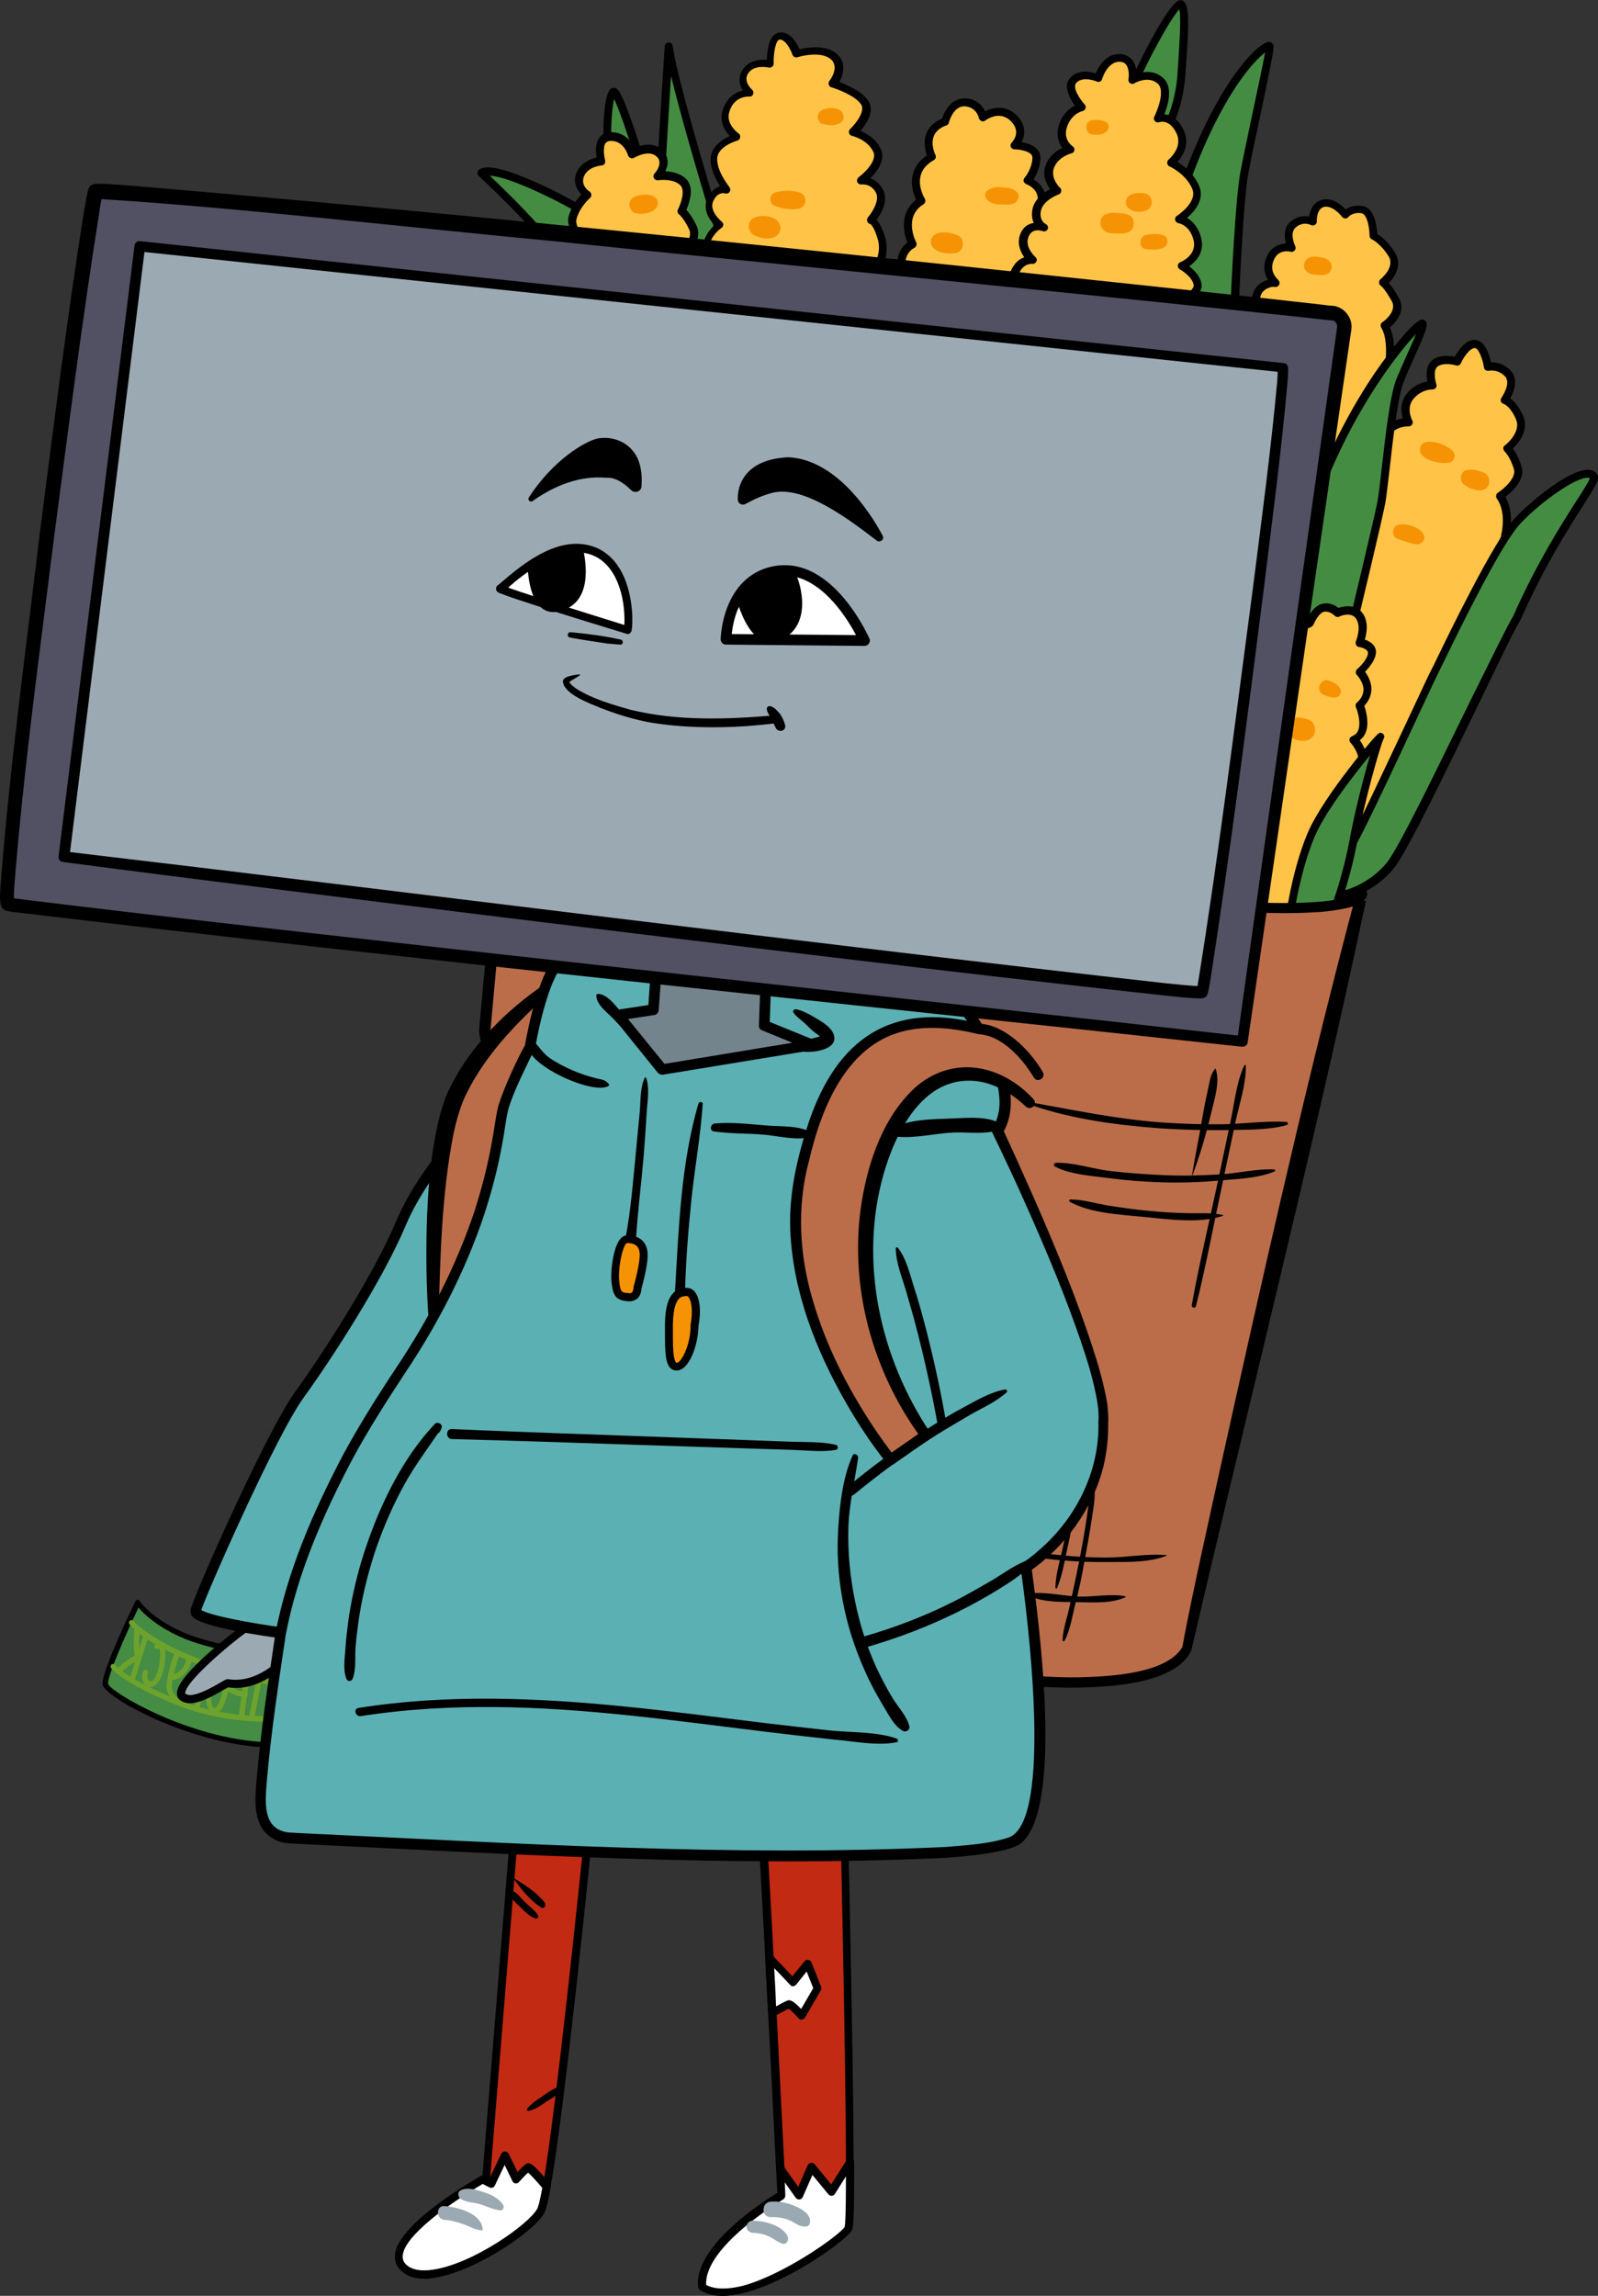 <?xml version="1.0" encoding="UTF-8"?> <!-- Generator: Adobe Illustrator 27.5.0, SVG Export Plug-In . SVG Version: 6.00 Build 0) --> <svg xmlns="http://www.w3.org/2000/svg" xmlns:xlink="http://www.w3.org/1999/xlink" id="_Слой_2" x="0px" y="0px" viewBox="0 0 605.8 870.1" style="enable-background:new 0 0 605.8 870.1;" xml:space="preserve"><rect x="0" y="0" width="605.8" height="870.1" fill="#333333" stroke="none"/> <style type="text/css"> .st0{fill:#C22A13;} .st1{fill:#FFFFFF;} .st2{fill:#458C44;} .st3{fill:#6DA32C;} .st4{fill:#9BAAB2;} .st5{fill:#458C43;} .st6{fill:#FFC347;} .st7{fill:#F69305;} .st8{fill:#BB6D49;} .st9{fill:#5BB0B3;} .st10{fill:#74848C;} .st11{fill:#515163;} </style> <g id="_Слой_3"> <g> <g> <path class="st0" d="M296.3,832c0,0-0.2-3.8-0.5-10.1c-0.6-12.8-1.8-35.9-3-59c-0.4-7.1-0.7-14.2-1.1-20.9 c-1.3-25.7-2.5-47.2-2.8-47.9c-0.7-2,31.3,4,31.3,4s1.9,79.7,2,121.6c0,14.2-0.1,24-0.6,25c-2,4-40.7,31.3-55.3,22 C264.3,850.7,296.3,832,296.3,832z"></path> <path d="M273.9,870.1c-3.4,0-6.2-0.7-8.5-2.2c-0.4-0.2-0.6-0.6-0.7-1.1c-1.9-15.5,24.9-32.6,30-35.7c-0.1-1.5-0.2-4.7-0.5-9.2 c-0.6-12.8-1.8-35.9-3-59c-0.2-4.4-0.5-8.8-0.7-13l-0.4-7.9c-1.6-30.1-2.5-46.2-2.8-47.6c-0.1-0.5,0-1.1,0.4-1.5 c0.6-0.7,1.8-2.1,32.7,3.7c0.7,0.1,1.2,0.7,1.2,1.4c0,0.8,1.9,80.2,2,121.7c0.1,24-0.5,25.1-0.8,25.7 c-1.7,3.3-22.5,18.6-39.7,23.3C279.8,869.6,276.7,870.1,273.9,870.1L273.9,870.1z M320.2,844c0.2-0.9,0.5-5.2,0.5-24.4 c-0.1-38.6-1.7-110.2-1.9-120.4c-11.8-2.2-24.4-4.1-28.2-4.2c0.3,3.1,0.9,13.1,2.7,46.8l0.4,7.9c0.2,4.3,0.4,8.7,0.7,13 c1.2,23.1,2.3,46.3,3,59c0.3,6.3,0.5,10.1,0.5,10.1c0,0.6-0.3,1.1-0.7,1.4c-0.3,0.2-30.1,17.8-29.3,32.5 c3.3,1.7,8.1,1.8,14.3,0.2C298.2,861.6,318.7,846.7,320.2,844L320.2,844z M266.3,866.7L266.3,866.7L266.3,866.7z"></path> </g> <g> <path class="st0" d="M152.9,859.3c-9.6-9.6,23.2-29.3,30.1-33.3c0.8-0.5,1.2-0.7,1.2-0.7l11.3-140l27.3,10.7 c0,0-10.1,100.8-15.8,132.8c-0.9,4.8-1.6,8.1-2.2,9.2C200.3,846.7,163.6,870,152.9,859.3L152.9,859.3z"></path> <path d="M160.9,863.6c-3.9,0-6.9-1.1-9-3.2c-1.7-1.7-2.4-3.8-2.1-6.2c1.4-10.7,25.2-25.3,32.5-29.5c0.2-0.1,0.4-0.2,0.6-0.3 l11.3-139.2c0-0.5,0.3-0.9,0.7-1.2s0.9-0.3,1.3-0.1l27.3,10.7c0.6,0.2,1,0.9,1,1.5c-0.1,1-10.1,101.2-15.8,132.9 c-1.3,7-2,8.9-2.4,9.7c-3.9,7.2-26.4,22.3-41.7,24.6C163.3,863.5,162.1,863.6,160.9,863.6L160.9,863.6z M221.4,697l-24.4-9.5 l-11.2,138c0,0.5-0.3,1-0.8,1.2c0,0-0.5,0.2-1.2,0.7c-13.7,7.9-30,19.8-31,27.3c-0.2,1.4,0.2,2.6,1.2,3.6c2.1,2,5.5,2.7,10.2,2 c15.2-2.2,36.3-17.2,39.5-23c0.3-0.5,0.9-2.4,2.1-8.8C211,798.7,220.2,708.2,221.4,697L221.4,697z"></path> </g> <g> <path class="st1" d="M266.3,866.6c-2-16,30-34.7,30-34.7s-0.2-3.8-0.5-10.1l7.2,10.1l4.7-10.7l7.7,9.3l7-11c0,14.2-0.1,24-0.6,25 C319.6,848.7,280.9,876,266.3,866.6L266.3,866.6z"></path> <path d="M274,870.1c-3.4,0-6.2-0.7-8.5-2.2c-0.4-0.2-0.6-0.6-0.7-1.1c-1.9-15.5,24.9-32.6,30-35.7c-0.1-1.5-0.2-4.7-0.5-9.2 c0-0.7,0.4-1.3,1-1.5c0.6-0.2,1.3,0,1.7,0.5l5.6,7.9l3.6-8.2c0.2-0.5,0.7-0.8,1.2-0.9c0.5-0.1,1,0.1,1.4,0.5l6.3,7.7l5.9-9.3 c0.4-0.6,1-0.8,1.7-0.6c0.6,0.2,1.1,0.8,1.1,1.4c0.1,24-0.5,25.1-0.8,25.7c-1.7,3.3-22.5,18.6-39.7,23.3 C279.8,869.6,276.7,870.1,274,870.1L274,870.1z M320.2,844c0.2-0.8,0.5-4.4,0.5-19.2l-4.2,6.7c-0.3,0.4-0.7,0.7-1.2,0.7 s-0.9-0.2-1.2-0.5l-6.1-7.4l-3.7,8.4c-0.2,0.5-0.7,0.8-1.2,0.9c-0.6,0-1.1-0.2-1.4-0.6l-4.2-5.9c0.2,3.2,0.2,5,0.2,5 c0,0.6-0.3,1.1-0.7,1.4c-0.3,0.2-30.1,17.8-29.3,32.5c3.3,1.7,8.1,1.8,14.3,0.2C298.2,861.6,318.7,846.7,320.2,844L320.2,844z M266.3,866.7L266.3,866.7L266.3,866.7z"></path> </g> <g> <path class="st1" d="M152.9,859.3c-9.6-9.6,23.2-29.3,30.1-33.3l3.2,1.6l5-10.7l4.3,9c0,0,3.3-3.7,4.3-4.3 c0.7-0.5,4.7,4.1,7.2,7.1c-0.9,4.8-1.6,8.1-2.2,9.2C200.3,846.7,163.6,870,152.9,859.3L152.9,859.3z"></path> <path d="M160.9,863.6c-3.9,0-6.9-1.1-9-3.2c-1.7-1.7-2.4-3.8-2.1-6.2c1.4-10.7,25.2-25.3,32.5-29.5c0.4-0.2,1-0.3,1.4,0l1.9,0.9 l4.4-9.3c0.2-0.5,0.8-0.9,1.4-0.9c0.6,0,1.1,0.3,1.4,0.8l3.4,7c1.1-1.2,2.4-2.5,3.1-3c1.4-0.9,2.6-0.5,9.2,7.4 c0.3,0.3,0.4,0.8,0.3,1.2c-1.3,7-2,8.9-2.4,9.7c-3.9,7.2-26.4,22.3-41.7,24.6C163.3,863.5,162.1,863.6,160.9,863.6L160.9,863.6z M205.6,829.2c-3.2-3.7-4.7-5.2-5.4-5.8c-0.9,0.8-2.3,2.3-3.5,3.6c-0.3,0.4-0.8,0.5-1.3,0.5c-0.5-0.1-0.9-0.4-1.1-0.8l-3-6.2 l-3.7,7.8c-0.2,0.4-0.5,0.7-0.9,0.8s-0.8,0.1-1.2-0.1l-2.5-1.3c-13.5,7.9-29.4,19.6-30.3,26.9c-0.2,1.4,0.2,2.6,1.2,3.6 c2.1,2,5.5,2.7,10.2,2c15.2-2.2,36.3-17.2,39.5-23C203.9,836.8,204.5,835.1,205.6,829.2L205.6,829.2z"></path> </g> <g> <path class="st1" d="M291.7,741.9l8.9,9.4l5.7-7l3.7,9.3l-6,10.3c0,0-4-4.7-5-4.3c-0.6,0.2-3.7,1.9-6.1,3.2 C292.5,755.8,292.1,748.7,291.7,741.9L291.7,741.9z"></path> <path d="M303.9,765.5c-0.4,0-0.9-0.2-1.1-0.5c-1.4-1.6-3-3.2-3.8-3.7c-0.8,0.4-2.8,1.4-5.5,2.9c-0.5,0.2-1,0.2-1.5,0 c-0.4-0.2-0.7-0.7-0.8-1.2c-0.2-4.4-0.5-8.8-0.7-13l-0.4-7.9c0-0.6,0.3-1.2,0.9-1.5s1.2-0.1,1.7,0.3l7.7,8.1l4.6-5.7 c0.3-0.4,0.9-0.6,1.4-0.5s1,0.4,1.2,0.9l3.7,9.3c0.2,0.4,0.1,0.9-0.1,1.3l-6,10.3c-0.2,0.4-0.7,0.7-1.2,0.7 C304,765.5,303.9,765.5,303.9,765.5L303.9,765.5z M308.3,753.5l-2.5-6.3l-4,5c-0.3,0.3-0.7,0.5-1.1,0.6c-0.4,0-0.9-0.2-1.1-0.5 l-6.1-6.4l0.2,3.8c0.2,3.5,0.4,7.1,0.5,10.7c1.8-1,3.7-2,4.3-2.2c0.6-0.2,1.7-0.6,5.2,3.2L308.3,753.5L308.3,753.5z"></path> </g> <g> <path class="st2" d="M105.6,628l-3.7,33.3c-30-1-61.3-19-62-23s12.3-31,12.3-31s4,6.3,16.3,12S105.6,628,105.6,628L105.6,628z"></path> <path d="M101.9,662.3C101.9,662.3,101.9,662.3,101.9,662.3c-29.9-1-62.2-19.1-63-23.8c-0.7-4.1,10.2-27,12.4-31.6 c0.2-0.3,0.5-0.5,0.8-0.6c0.4,0,0.7,0.2,0.9,0.5c0,0.1,4,6.2,15.9,11.6c12,5.5,36.5,8.5,36.7,8.6c0.5,0.1,0.9,0.6,0.9,1.1 l-3.7,33.3C102.9,661.9,102.5,662.3,101.9,662.3L101.9,662.3z M104.5,628.9c-4.8-0.6-25.2-3.5-36.3-8.6 c-9.2-4.2-13.8-8.8-15.7-11c-5,10.4-12,26.4-11.5,28.9c0.7,2.9,30.2,20.8,60.1,22.1L104.5,628.9L104.5,628.9z"></path> </g> <path class="st3" d="M100.7,652.5c-7.5,0-20.5-1-33.9-6.4c-20.7-8.4-24.5-13.7-24.7-13.9c-0.3-0.5-0.2-1.1,0.2-1.4 c0.5-0.3,1.1-0.2,1.4,0.2c0,0,3.9,5.2,23.8,13.2c20.2,8.1,39.3,6,39.5,5.9c0.5-0.1,1,0.3,1.1,0.9s-0.3,1-0.9,1.1 C107.2,652.2,104.8,652.5,100.7,652.5L100.7,652.5z"></path> <path class="st3" d="M104.6,639c-0.1,0-0.1,0-0.2,0c-43.5-9-54.9-22.8-55.3-23.4c-0.3-0.4-0.3-1.1,0.2-1.4 c0.4-0.3,1.1-0.3,1.4,0.2c0.1,0.1,11.4,13.8,54.2,22.6c0.5,0.1,0.9,0.6,0.8,1.2C105.5,638.6,105,639,104.6,639L104.6,639z"></path> <path class="st3" d="M95.1,652.4c-0.5-0.1-0.9-0.6-0.8-1.2l2.8-14.2c0.1-0.5,0.6-0.9,1.2-0.8c0.5,0.1,0.9,0.6,0.8,1.2l-2.8,14.2 c-0.1,0.5-0.5,0.8-1,0.8C95.3,652.5,95.2,652.4,95.1,652.4z"></path> <path class="st3" d="M91.5,651.6c0,0-0.1,0-0.1,0c-0.5-0.1-0.9-0.6-0.9-1.1l1-7.4c-2.4-0.6-7.2-2.2-6.6-5.3 c0.7-4.2,5.1-4.2,8.9-3.7c0.3,0,0.5,0.2,0.7,0.4c0.2,0.2,0.2,0.5,0.2,0.7l-0.9,6.6c0.1,0.2,0.2,0.5,0.1,0.7c0,0.2-0.2,0.4-0.3,0.5 l-1,7.6C92.4,651.2,91.9,651.6,91.5,651.6L91.5,651.6z M92.4,635.9c-4.5-0.5-5.4,0.8-5.6,2.2c-0.2,1,2.3,2.2,4.9,2.9L92.4,635.9 L92.4,635.9z"></path> <path class="st3" d="M81.5,649.2c-0.2,0-0.3,0-0.5,0c-3.6-0.8-2.8-7.3-2.7-8.6c0.1-0.5,0.6-0.9,1.1-0.8s0.9,0.6,0.8,1.1 c-0.4,2.5-0.2,6.1,1.1,6.4c0.1,0,0.2,0,0.4-0.1c1.3-0.9,2.4-4.7,2.8-7c0.1-0.5,0.6-0.9,1.2-0.8c0.5,0.1,0.9,0.6,0.8,1.2 c-0.1,0.7-1.2,6.7-3.6,8.3C82.5,649.1,82,649.2,81.5,649.2L81.5,649.2z"></path> <path class="st3" d="M74.6,648.2c-0.1,0-0.2,0-0.3,0c-0.5-0.1-0.8-0.7-0.7-1.2c0.2-0.9,0.5-2,0.6-2.2c0-0.5,0.5-1,1-1s1,0.5,1,1 c0,0.3-0.2,1.3-0.7,2.8C75.4,647.9,75,648.2,74.6,648.2L74.6,648.2z M74.2,644.7L74.2,644.7L74.2,644.7z"></path> <path class="st3" d="M65.7,636.6c-0.4,0-0.9-0.3-1-0.8c-0.1-0.5,0.2-1.1,0.7-1.2l0.5-0.1c3.8-0.9,4.8-5.5,4.8-5.6 c0.1-0.5,0.6-0.9,1.2-0.8c0.5,0.1,0.9,0.6,0.8,1.2c0,0.2-1.2,5.9-6.2,7.2l-0.5,0.1C65.9,636.6,65.8,636.6,65.7,636.6L65.7,636.6z"></path> <path class="st3" d="M67.2,645.5c-0.2,0-0.4,0-0.6-0.2c-0.1-0.1-2.7-1.9-3.4-5c-0.6-2.6,2.2-13.3,3.3-14c0.5-0.3,1.1-0.2,1.4,0.3 c0.2,0.4,0.2,0.8,0,1.2c-0.6,1.2-3.2,10-2.7,12.2c0.5,2.3,2.6,3.8,2.6,3.8c0.5,0.3,0.6,0.9,0.3,1.4 C67.8,645.4,67.5,645.6,67.2,645.5L67.2,645.5z M67.6,628L67.6,628L67.6,628z M67.6,628L67.6,628L67.6,628z"></path> <path class="st3" d="M57.2,639.4c-0.2,0-0.5,0-0.7-0.1c-0.9-0.2-1.6-0.8-2.1-1.6c-0.9-1.7-0.3-3.9-0.2-4.2 c0.2-0.5,0.7-0.8,1.2-0.7c0.5,0.2,0.8,0.7,0.7,1.2c-0.1,0.5-0.4,1.8,0.1,2.6c0.2,0.3,0.4,0.5,0.8,0.6c0.2,0,0.4,0.1,0.8-0.2 c1.5-1.1,2.8-5.4,2.9-9.5c0.1-2.4-0.4-2.8-0.4-2.8c0,0-0.2,0-0.2,0.1c-0.5,0.3-1.1,0.2-1.4-0.2c-0.3-0.5-0.2-1.1,0.2-1.4 c0.1-0.1,1.2-0.9,2.3-0.3c1.1,0.6,1.6,2,1.5,4.6c-0.1,4.2-1.4,9.4-3.7,11C58.4,639.2,57.8,639.4,57.2,639.4L57.2,639.4z"></path> <path class="st3" d="M50,637c-0.5-0.2-0.8-0.7-0.7-1.2l4.9-15.4c0.2-0.5,0.7-0.8,1.2-0.7c0.5,0.2,0.8,0.7,0.7,1.2l-4.9,15.4 c-0.1,0.4-0.5,0.7-1,0.7C50.2,637.1,50.1,637.1,50,637z"></path> <path class="st3" d="M45.3,634.2c-0.2,0-0.5-0.1-0.6-0.2c-0.4-0.3-0.5-1-0.2-1.4c2-2.5,5.1-4.3,6.6-5.1c-0.6-2.2-0.4-6.6-0.2-9.3 c0-0.5,0.5-1,1.1-0.9c0.5,0,1,0.5,0.9,1.1c-0.3,3.8-0.2,8.3,0.2,9c0.2,0.2,0.3,0.6,0.3,0.9s-0.3,0.6-0.6,0.7c0,0-4.3,1.9-6.8,5 C45.9,634.1,45.6,634.2,45.3,634.2L45.3,634.2z"></path> <g> <path class="st4" d="M105.1,631.7c2.4-3.2,1.2-12,1.2-12s-10.8-4.4-14.4-1.9S64.9,639,69.1,643s16.5-5.1,17.2-5 C96.7,639.7,105.1,631.7,105.1,631.7L105.1,631.7z"></path> <path d="M72,645.5c-1.5,0-2.9-0.4-4-1.4c-0.5-0.5-1-1.3-0.9-2.7c0.6-7.4,23.8-24.6,24-24.8c4.1-2.8,13.9,0.9,15.8,1.7 c0.5,0.2,0.9,0.7,0.9,1.2c0.1,1,1.1,9.5-1.5,13.1c-0.1,0.1-0.1,0.1-0.2,0.2c-0.4,0.3-8.8,8.3-19.6,6.7c-0.3,0.2-0.9,0.5-1.5,0.8 C81.6,642.3,76.2,645.5,72,645.5L72,645.5z M86.3,636.4c0.1,0,0.2,0,0.3,0c8.9,1.5,16.4-4.9,17.4-5.8c1.3-1.9,1.3-6.8,1-9.9 c-4.2-1.6-10.2-3-12.1-1.7c-4.7,3.3-22.3,17.9-22.7,22.6c0,0,0,0.2,0,0.2c2.4,2.3,10.6-2.5,13.3-4.1 C85.1,636.8,85.7,636.4,86.3,636.4L86.3,636.4z"></path> </g> <g> <path class="st5" d="M274.3,93c0,0-2.7,10-3.7,11.7s-18.7-5.3-19-7.3s-1.3-10-1.3-20.3s3.3-59.3,3.3-59.3 C255.6,32.7,273.9,92,274.3,93L274.3,93z"></path> <path d="M269.7,106.4c-0.6,0-1.2-0.1-1.6-0.2c-2.9-0.6-17.5-5.4-18-8.7c-0.4-2.3-1.4-10.3-1.4-20.6s3.2-57.4,3.3-59.4 c0.1-0.8,0.7-1.4,1.5-1.4c0.8,0,1.4,0.5,1.5,1.3c2,14.9,20.4,74.5,20.6,75.1c0.1,0.3,0.1,0.6,0,0.9c-0.4,1.7-2.8,10.3-3.8,12.1 C271.4,106.2,270.6,106.4,269.7,106.4L269.7,106.4z M254.4,28.8c-1,15.1-2.6,41-2.6,48.2c0,9.7,0.9,17.3,1.3,19.8 c1.7,1.8,13.6,6.5,16.5,6.6c0.7-1.7,2.2-6.8,3.2-10.4C271.3,88.5,259.6,50.3,254.4,28.8z"></path> </g> <g> <path class="st5" d="M242.6,60.7c-0.3,2-10,3.7-11.7-2.3s-0.3-25.3,2-23.3S242.6,60.7,242.6,60.7L242.6,60.7z"></path> <path d="M237.6,64c-3.3,0-7.1-1.4-8.1-5.3c-1.3-4.8-1-23.1,2.1-25.1c0.7-0.5,1.7-0.4,2.4,0.2c2.5,2.1,8.4,20.7,10.1,26.4 c0.1,0.2,0.1,0.5,0,0.7c-0.3,1.9-3.1,2.9-5.8,3.1C238.1,64,237.9,64,237.6,64L237.6,64z M240.9,60.3c-2.9-9.3-6.3-19.1-8.1-22.8 c-1,4.3-1.7,15.9-0.4,20.4c0.4,1.5,1.5,2.4,3.3,2.9C237.9,61.3,240.1,60.8,240.9,60.3L240.9,60.3z"></path> </g> <g> <path class="st5" d="M222.3,81l2.7,13.3c0,0-17.3,1-18.7-3.3c-1.3-4.3-23.7-25.3-23.7-25.3C187.9,61.3,221.6,79.7,222.3,81 L222.3,81z"></path> <path d="M220.4,95.9c-5.9,0-14.4-0.7-15.6-4.5c-0.9-2.9-14.7-16.7-23.3-24.7c-0.3-0.3-0.5-0.7-0.5-1.2s0.2-0.8,0.5-1.1 c1.4-1.1,3.7-1.3,7.2-0.5c10.8,2.3,33.7,14.3,34.7,16.4c0.1,0.1,0.1,0.2,0.1,0.4l2.7,13.3c0.1,0.4,0,0.9-0.3,1.2 c-0.3,0.3-0.7,0.6-1.1,0.6C224,95.9,222.3,95.9,220.4,95.9L220.4,95.9z M223.1,92.9l-2.2-11.1c-1.6-1.2-9.3-5.6-18-9.5 c-9.9-4.5-14.8-5.6-17.2-5.7c6.2,5.9,20.8,20.1,22,24C208.2,92.1,215.3,93.2,223.1,92.9L223.1,92.9z"></path> </g> <g> <path class="st5" d="M442.6,47.3c-3,1-16.7-6-13-15c3.7-9,16.3-33,18.3-30.7s0.7,16,0,26.3S443.6,47,442.6,47.3L442.6,47.3z"></path> <path d="M441.9,48.9c-3,0-8-2.6-11-5.8c-3.3-3.5-4.2-7.5-2.7-11.3c1.7-4.2,14.5-31,19-31.7c0.7-0.1,1.4,0.1,1.8,0.7 c2,2.3,1.6,10.1,0.7,22.7c-0.1,1.6-0.2,3.2-0.3,4.7c-0.6,9-3.9,19.8-6.4,20.7l0,0C442.8,48.9,442.4,48.9,441.9,48.9L441.9,48.9z M441.9,45.9c1-1.5,3.9-8.8,4.5-18c0.1-1.5,0.2-3.1,0.3-4.7c0.4-6.3,1.1-16.4,0.4-19.7c-3.4,3.5-12.5,20.3-16.2,29.3 c-1.1,2.7-0.4,5.3,1.9,8C436,44.3,440.5,45.9,441.9,45.9L441.9,45.9L441.9,45.9z"></path> </g> <g> <path class="st5" d="M468,117.3l-26,7.7c0,0-8-12-8-14s2-12.7,2.7-14c0.7-1.3,13.3-29.3,13.3-29.3c15-41,31-52,31.3-50 c0.3,2-7.7,37-9.7,48S467.9,115.7,468,117.3L468,117.3z"></path> <path d="M441.9,126.5c-0.5,0-1-0.2-1.2-0.7c-3.1-4.6-8.2-12.7-8.2-14.8s2-13.1,2.8-14.7c0.5-1,8.9-19.5,13.3-29.2 c13.5-36.8,28.8-51.5,32.6-51.2c0.8,0.1,1.5,0.7,1.6,1.5c0.2,1.3-1.1,7.6-5.2,27.2c-1.9,8.7-3.6,16.9-4.4,21.3 c-2,10.9-3.6,50.1-3.6,51.4c0,0.7-0.4,1.2-1.1,1.4l-26,7.7C442.2,126.5,442.1,126.5,441.9,126.5L441.9,126.5z M466.5,116.2 c0.2-6.7,1.8-40.4,3.7-50.8c0.8-4.5,2.6-12.7,4.4-21.4c1.9-8.9,4.2-19.7,5-24.1c-4.4,3.3-16.4,16.2-28.2,48.3c0,0,0,0.1,0,0.1 c-0.5,1.1-12.7,28-13.4,29.4c-0.6,1.2-2.5,11.6-2.5,13.3c0.2,1.2,3.7,7.1,7.1,12.3L466.5,116.2L466.5,116.2z M466.4,117.3 L466.4,117.3L466.4,117.3z"></path> </g> <g> <path class="st6" d="M527,135.7c0,0-9,38-9.7,39.7c-0.7,1.7-18.3,6-20.3,7s-13.3-15.7-13.3-15.7L478,124c0,0-3-8.3-1.7-12.3 c1.3-4,6-4.7,7-4.3s-4.3-3-2-9c2.3-6,8.3-4.3,8.3-4.3s-3-6,0.7-9c3.7-3,7.3-1,7.3-1s-0.3-6,4-7c4.3-1,8.3,4.3,8.3,4.3 s2-2.7,6.3-2s4.3,10,4.3,10s3.7,1.7,7,7c3.3,5.3-3.3,10.7-3.3,10.7s1.7,1,4.7,6.3s-4,10-4,10C527.6,127.7,526.9,134.7,527,135.7 L527,135.7z"></path> <path d="M496.8,183.9c-1.5,0-4.7-2.1-14.4-16.4c-0.1-0.2-0.2-0.4-0.2-0.6l-5.6-42.5c-0.5-1.4-3-9-1.6-13.2c0.9-2.7,2.9-4,4.5-4.7 c0.4-0.2,0.8-0.3,1.2-0.4c-1.6-2.6-1.8-5.4-0.7-8.3c1.6-4.2,4.9-5.4,7.5-5.5c-0.6-2.4-1-6.1,1.9-8.4c2.6-2.1,5.2-2.2,6.9-1.8 c0.3-2.2,1.4-5.6,5-6.4c3.8-0.9,7.2,1.9,8.8,3.7c1.2-0.9,3.4-1.8,6.4-1.3c4.7,0.7,5.5,7.9,5.6,10.6c1.4,0.8,4.2,2.9,6.8,7.1 c2.7,4.4,0.1,8.9-2.4,11.5c0.9,1,2.2,2.7,3.8,5.6c2.6,4.5-0.6,8.9-3.4,11.2c1.9,4.2,1.7,9.5,1.6,11.4c0,0.2,0,0.4,0,0.5 c0,0.1,0,0.2,0,0.4c-1.5,6.4-9.1,38.2-9.7,39.9c-0.6,1.5-3.2,2.5-14.9,5.9c-2.6,0.8-5.6,1.6-6.1,1.9 C497.4,183.8,497.1,183.9,496.8,183.9L496.8,183.9z M515.9,174.5c0.8-2.8,6-24.5,9.5-39.1c0-0.1,0-0.3,0-0.4 c0.1-1.9,0.3-7.5-1.8-10.9c-0.4-0.7-0.2-1.6,0.5-2c0,0,5.8-3.9,3.5-8c-2.6-4.7-4.1-5.8-4.1-5.8l0,0c-0.4-0.2-0.7-0.7-0.7-1.2 c0-0.5,0.2-1,0.6-1.3c0.2-0.2,5.6-4.6,3-8.7c-3-4.8-6.3-6.4-6.3-6.4c-0.5-0.2-0.9-0.8-0.9-1.4c0-2.5-0.8-8.2-3.1-8.5 c-3.3-0.5-4.9,1.4-4.9,1.4c-0.3,0.4-0.7,0.6-1.2,0.6l0,0c-0.5,0-0.9-0.2-1.2-0.6c-1-1.3-4-4.4-6.8-3.8c-3,0.7-2.8,5.4-2.8,5.5 c0,0.5-0.2,1-0.7,1.3s-1,0.3-1.5,0.1c-0.1-0.1-2.9-1.5-5.7,0.8c-2.7,2.2-0.3,7.1-0.3,7.2c0.3,0.5,0.2,1.2-0.2,1.6 c-0.4,0.5-1,0.7-1.5,0.5c-0.5-0.1-4.8-1.1-6.5,3.4c-1.5,3.8,0.7,6.2,1.6,7.1c0.3,0.3,1.1,1.2,0.4,2.2c-0.3,0.4-1,0.9-1.8,0.6 c-0.6-0.1-4.1,0.4-5.1,3.4c-0.9,2.9,0.9,9.2,1.7,11.3c0,0.1,0.1,0.2,0.1,0.3l5.6,42.3c4.4,6.4,9.9,13.6,11.7,14.7 c1-0.4,3-1,6.2-1.9C507,177.7,514.5,175.5,515.9,174.5L515.9,174.5z M525.4,135.6L525.4,135.6L525.4,135.6z"></path> </g> <g> <path class="st6" d="M569.9,205.7l-7.3,33.3l-48,84l-17-4.7l1-46.7l2.7-24l7.7-34c0,0,14-45.3,16.7-49.7c2.7-4.3,8.3-4,8.3-4 s-3-5.7,0.7-10c3.7-4.3,8.3-4,8.3-4s-2-6,1-8.3s8.3-0.7,8.3-0.7s3-6.7,6.7-6.7s5,8.7,5,8.7s4.3-1,7.7,2.7c3.3,3.7-1.3,10-1.3,10 s3,0.7,5.7,6.7c2.7,6-4.7,11.7-4.7,11.7s2.3,2,4,7.3c1.7,5.3-6.7,10.7-6.7,10.7C573.6,195,569.9,205.7,569.9,205.7L569.9,205.7z"></path> <path d="M514.6,324.5c-0.1,0-0.3,0-0.4,0l-17-4.7c-0.7-0.2-1.1-0.8-1.1-1.5l1-46.7c0,0,0-0.1,0-0.1l2.7-24c0-0.1,0-0.1,0-0.2 l7.7-34c0,0,0-0.1,0-0.1c1.4-4.7,14.1-45.6,16.8-50c2-3.2,5.3-4.3,7.5-4.6c-0.7-2.3-1.2-6.2,1.7-9.6c2.6-3.1,5.6-4.1,7.6-4.4 c-0.4-2.3-0.7-6.1,2-8.2c2.6-2,6.5-1.6,8.4-1.2c1.2-2.1,3.9-6.4,7.5-6.4c3.9,0,5.6,5.6,6.2,8.5c1.9,0,5,0.4,7.6,3.3 c3,3.3,1,8.1-0.3,10.4c1.3,0.9,3.2,2.8,4.9,6.6c2.4,5.4-1.7,10.3-3.9,12.4c0.9,1.2,2.3,3.4,3.3,6.8c1.6,5-3.6,9.6-6.1,11.5 c4,7.2,1.1,16.6,0.8,17.7l-7.3,33.2c0,0.1-0.1,0.3-0.2,0.4l-48,84C515.6,324.2,515.1,324.5,514.6,324.5L514.6,324.5z M561.2,238.5l7.3-33.1c0-0.1,0-0.1,0-0.2c0-0.1,3.4-10-1.1-16.3c-0.2-0.3-0.3-0.8-0.2-1.2s0.3-0.8,0.7-1c2-1.3,7.1-5.5,6-9 c-1.5-4.8-3.5-6.6-3.5-6.6c-0.3-0.3-0.5-0.7-0.5-1.2c0-0.4,0.2-0.9,0.6-1.1c0.1,0,6.4-5,4.2-9.9c-2.2-5.1-4.6-5.8-4.6-5.8l0,0 c-0.5-0.1-0.9-0.5-1.1-0.9c-0.2-0.5-0.1-1,0.2-1.4c0-0.1,3.8-5.4,1.4-8.1c-2.7-2.9-6.1-2.2-6.2-2.2c-0.4,0.1-0.8,0-1.2-0.2 c-0.3-0.2-0.6-0.6-0.6-1c-0.5-3-2-7.4-3.5-7.4c-2,0-4.5,3.9-5.3,5.8c-0.3,0.7-1.1,1-1.8,0.8c-1.3-0.4-5-1.1-7,0.4 c-1.8,1.4-0.9,5.4-0.5,6.7c0.2,0.5,0.1,1-0.2,1.4c-0.3,0.4-0.8,0.6-1.3,0.6c0,0-3.9-0.2-7.1,3.5c-3,3.5-0.6,8.1-0.5,8.3 c0.3,0.5,0.2,1-0.1,1.5s-0.8,0.7-1.3,0.7c-0.1,0-4.8-0.2-7,3.3c-2.1,3.4-12.6,36.7-16.5,49.3l-7.6,33.9l-2.6,23.9l-1,45.4l14.8,4 L561.2,238.5L561.2,238.5z"></path> </g> <g> <path class="st6" d="M342.6,105.3l23.7,19.3l23.3-10c0,0,4.7-32.3,5.3-38.3c0.7-6-5.3-8-5.3-8s3-3.3,3.3-8.3s-8.3-5-8.3-5 s5-5-0.3-10.3c-5.3-5.3-11.7-0.3-11.7-0.3s-1-5.3-6.7-5.7c-5.7-0.3-7.7,7.3-7.7,7.3c-10,3.7-5,13.3-5,13.3c-10.7,6-4,16.7-4,16.7 c-9,5.7-3.3,16.3-3.3,16.3C338.9,96,342.6,105.3,342.6,105.3L342.6,105.3z"></path> <path d="M366.3,126.2c-0.3,0-0.7-0.1-0.9-0.3l-23.7-19.3c-0.2-0.2-0.4-0.4-0.5-0.6c-1.3-3.4-2.3-10.4,2.8-14.1 c-1.8-4.2-2.7-11.6,3.3-16.2c-0.9-1.9-2.3-5.7-1.2-9.7c0.7-2.8,2.5-5.2,5.3-7.1c-0.6-1.8-1.5-5.1-0.2-8.3c1-2.5,2.9-4.4,5.9-5.6 c0.7-2.2,3.2-8,9-7.7c4,0.2,6.3,2.7,7.4,4.9c3-1.6,7.9-2.5,11.9,1.5c3.3,3.3,3.2,6.5,2.5,8.7c-0.2,0.5-0.4,1-0.6,1.5 c1.9,0.3,4.3,1,5.8,2.6c1,1,1.4,2.4,1.3,3.8c-0.2,3.4-1.6,6.1-2.6,7.7c2.4,1.4,5.1,4.3,4.6,8.8c-0.7,5.9-5.1,37.1-5.3,38.4 c-0.1,0.5-0.4,1-0.9,1.2l-23.3,10C366.7,126.1,366.5,126.2,366.3,126.2L366.3,126.2z M388.2,113.6c0.7-5.1,4.6-32.1,5.2-37.4 c0.5-4.7-4.1-6.3-4.3-6.4c-0.5-0.2-0.8-0.6-1-1s0-1,0.3-1.4c0,0,2.7-3,3-7.4c0-0.6-0.1-1.1-0.5-1.5c-1.4-1.5-5-1.9-6.3-1.9 c-0.6,0-1.2-0.4-1.4-0.9c-0.2-0.6-0.1-1.2,0.3-1.6c0,0,1-1,1.5-2.5c0.6-2,0-3.9-1.8-5.7c-4.3-4.3-9.5-0.4-9.7-0.2 c-0.4,0.3-1,0.4-1.4,0.2s-0.9-0.6-1-1.1c0-0.2-0.9-4.2-5.3-4.5c-4.4-0.3-6.1,6.1-6.1,6.2c-0.1,0.5-0.5,0.9-0.9,1 c-2.5,0.9-4.1,2.3-4.8,4.1c-1.3,3.3,0.6,7.1,0.6,7.1c0.4,0.7,0.1,1.6-0.6,2c-2.7,1.5-4.4,3.5-5,5.9c-1.1,4.3,1.5,8.6,1.6,8.7 c0.4,0.7,0.2,1.6-0.5,2.1c-7.7,4.8-3,14-2.8,14.4c0.2,0.4,0.2,0.8,0.1,1.2c-0.1,0.4-0.4,0.7-0.7,0.9c-5.1,2.7-3.3,9.2-2.8,10.8 l22.6,18.5L388.2,113.6L388.2,113.6z M342.6,105.3L342.6,105.3L342.6,105.3z M342.6,105.3L342.6,105.3L342.6,105.3z"></path> </g> <g> <path class="st6" d="M447.3,114.3L430.6,128c0,0-18,3.7-20,3.7s-28.3-11.7-28.7-13.3c-0.3-1.7,0.3-9.7,2.7-15 c2.3-5.3,6.7-4.7,6.7-4.7s-5-4.3-3-9.3s7.3-3,7.3-3s-3.7-1.7-2.7-6.7s7.7-7.3,7.7-7.3s-4.7-4.3-2.7-9.3s7.7-6.3,7.7-6.3 s-4.7-3-2.7-9s7-7,7-7s-6.3-7-3-10.3c3.3-3.3,9.3-0.7,9.3-0.7s2.3-8,8.3-7.7s4.7,8.3,4.7,8.3s6.3-3.7,10.7,0.3 c4.3,4-1,14.3-1,14.3s5-2,8.3,4.7c3.3,6.7-3.3,12-3.3,12s6.7,3,9.3,9.3c2.7,6.3-6.3,12-6.3,12s5.3,0.7,7,7.7c1.7,7-6,10-6,10 s5,2.7,6,6.7S447.3,114.3,447.3,114.3L447.3,114.3z"></path> <path d="M410.6,133.2c-1.9,0-14.2-5.6-15.6-6.2c-14.2-6.4-14.4-7.5-14.6-8.4c-0.4-2,0.3-10.2,2.8-15.9c1.4-3.2,3.4-4.6,5.1-5.2 c-1.4-2-2.9-5.2-1.5-8.8c1.1-2.8,3.1-3.9,5.1-4.2c-0.6-1.3-0.9-3-0.5-5.2c0.8-3.9,4.4-6.4,6.7-7.6c-1.4-2-3.2-5.4-1.6-9.3 c1.4-3.5,4.2-5.4,6.3-6.3c-1.5-1.9-2.6-5-1.3-8.9c1.4-4.2,4.1-6.2,6-7.2c-1.9-2.6-4.8-7.6-1.6-10.7c2.9-2.9,7.2-2.2,9.5-1.5 c1.1-2.6,3.9-7.6,9.3-7.3c1.9,0.1,3.4,0.9,4.5,2.2c1.3,1.6,1.6,3.7,1.7,5.3c2.6-0.9,6.7-1.5,10.1,1.6c3.7,3.4,1.9,10,0.4,13.7 c2.3,0.2,5.2,1.6,7.2,5.8c2.5,5,0.2,9.6-2.2,12.3c2.3,1.4,6.2,4.4,8.2,9.1c2.2,5.2-1.9,9.8-4.6,12.1c1.9,1.1,4.3,3.3,5.4,7.8 c1.2,5-1.7,8.6-4.6,10.5c1.7,1.3,3.9,3.4,4.6,6.2c1.2,4.8-5.8,8-7.4,8.7l-16.5,13.5c-0.2,0.1-0.4,0.3-0.6,0.3 C427.9,130.1,412.7,133.2,410.6,133.2L410.6,133.2z M429.9,126.6l16.4-13.4c0.1-0.1,0.2-0.2,0.4-0.2c2.1-0.8,6.3-3.2,5.8-5.2 c-0.8-3.3-5.2-5.7-5.2-5.7c-0.5-0.3-0.8-0.8-0.8-1.4c0-0.6,0.4-1.1,0.9-1.3c0.3-0.1,6.4-2.6,5.1-8.3c-1.4-5.8-5.6-6.5-5.7-6.5 c-0.6-0.1-1.1-0.5-1.3-1.2c-0.1-0.6,0.1-1.3,0.7-1.6c0.1-0.1,7.9-5.1,5.8-10.2c-2.4-5.7-8.5-8.5-8.6-8.5 c-0.5-0.2-0.8-0.7-0.9-1.2c-0.1-0.5,0.1-1,0.5-1.4c0.2-0.2,5.7-4.7,2.9-10.2c-2.6-5.2-6.1-4.1-6.4-4c-0.6,0.2-1.2,0.1-1.7-0.4 c-0.4-0.5-0.5-1.1-0.2-1.7c1.2-2.4,4.2-9.9,1.3-12.5c-3.5-3.2-8.9-0.2-8.9-0.1c-0.5,0.3-1.1,0.3-1.6-0.1 c-0.5-0.3-0.7-0.9-0.6-1.5c0.2-1,0.3-4-0.9-5.5c-0.5-0.7-1.3-1-2.3-1.1c-4.8-0.2-6.8,6.5-6.8,6.6c-0.1,0.4-0.4,0.8-0.8,0.9 c-0.4,0.2-0.8,0.2-1.2,0c0,0-5.1-2.2-7.7,0.4c-1.8,1.8,1.3,6.3,3.1,8.3c0.4,0.4,0.5,1,0.3,1.5c-0.2,0.5-0.6,0.9-1.1,1 c-0.2,0-4.2,1-5.9,6c-1.6,4.8,1.9,7.2,2.1,7.3c0.5,0.3,0.8,0.9,0.7,1.5s-0.5,1.1-1.1,1.2c0,0-4.9,1.2-6.6,5.4 c-1.6,4,2.2,7.7,2.3,7.7c0.4,0.4,0.5,0.9,0.4,1.4s-0.5,0.9-1,1.1c-0.1,0-5.9,2.2-6.7,6.2c-0.7,3.7,1.6,4.9,1.8,5 c0.7,0.3,1.1,1.2,0.8,1.9c-0.3,0.7-1.1,1.1-1.9,0.8c-0.7-0.2-4.1-1.3-5.4,2.2c-1.6,3.9,2.6,7.6,2.6,7.6c0.5,0.4,0.7,1.1,0.4,1.7 c-0.3,0.6-0.9,1-1.6,0.9c-0.3,0-3.3-0.3-5.1,3.8c-2.1,4.9-2.7,11.9-2.6,13.8c2.9,2.3,24.9,12.1,27.2,12.4 C411.9,130.2,423,128,429.9,126.6L429.9,126.6z"></path> </g> <g> <path class="st6" d="M331.3,103.7L301.9,123c0,0-30.7-13.3-31.7-15.3s-3.3-11.3-2-15.7c1.3-4.3,5-6.7,5-6.7s-6-4.7-3.7-9.7 s6.3-3.7,6.3-3.7s-5.3-6.3-5-12s8.7-8,8.7-8s-5.3-3.7-4.3-9c2-8.3,9.3-7.7,9.3-7.7s-4.7-4-1.7-8.3s9.3-2.7,9.3-2.7 s-0.3-10.3,3.7-10.7s6.3,6.7,6.3,6.7s9.3-3,14,1s-0.3,10.3-0.3,10.3s9,2.7,12,7S323.6,50,323.6,50s6.3,1.3,9,6.7 c2.7,5.3-6,11.7-6,11.7s4.7-0.7,7,4c2.3,4.7-3.3,11-3.3,11s2,0,4,7S331.3,103.7,331.3,103.7L331.3,103.7z"></path> <path d="M301.9,124.5c-0.2,0-0.4,0-0.6-0.1c-20.7-9-31.6-14.4-32.4-16c-1.1-2.3-3.5-12-2.1-16.8c0.9-3,2.8-5.1,4.1-6.3 c-1.9-1.9-4.7-5.9-2.7-10.2c1.3-2.7,3.1-4,4.8-4.5c-1.6-2.5-3.8-6.7-3.6-10.6c0.3-4.5,4.5-7.2,7.3-8.4c-1.7-1.8-3.7-4.9-3-8.8 c1.3-5.5,4.9-7.8,7.9-8.5c-1.3-2.1-2-5,0-8c2.5-3.6,6.6-3.8,9.1-3.6c0.1-3.5,0.8-10,5-10.4c3.9-0.3,6.4,4,7.4,6.4 c3-0.7,9.9-1.9,14.1,1.7c3.7,3.2,2.6,7.7,1,10.7c3,1.1,8.5,3.5,10.9,7c2.7,3.9-0.6,8.8-2.9,11.5c2.3,1,5.8,2.9,7.6,6.7 c2.1,4.2-1.2,8.7-3.9,11.3c1.8,0.6,3.6,1.9,4.9,4.4c2.1,4.1-0.8,9-2.5,11.3c1,1.1,2.2,3.1,3.3,6.9c2.2,7.7-3,14.4-3.3,14.7 c-0.1,0.1-0.2,0.2-0.4,0.3l-29.3,19.3C302.5,124.4,302.2,124.5,301.9,124.5L301.9,124.5z M330.2,102.6c0.7-1,4.2-6.3,2.6-11.8 c-1.4-4.8-2.6-5.8-2.9-5.9c-0.5-0.1-0.9-0.4-1.1-0.9c-0.2-0.5-0.1-1.2,0.2-1.6c1.4-1.6,4.6-6.3,3.1-9.3c-1.8-3.6-5.3-3.2-5.5-3.2 c-0.7,0.1-1.3-0.3-1.6-0.9s0-1.4,0.5-1.8c0.1-0.1,7.6-5.7,5.5-9.8c-2.3-4.6-7.9-5.9-8-5.9c-0.5-0.1-1-0.5-1.1-1.1 c-0.2-0.5,0-1.1,0.4-1.5c1.7-1.6,6-6.7,4.1-9.4c-2.2-3.2-8.8-5.7-11.2-6.4c-0.5-0.1-0.9-0.5-1-1c-0.1-0.5-0.1-1,0.2-1.4 c0.2-0.2,4.1-5.3,0.5-8.3c-3.3-2.8-10.2-1.5-12.6-0.7c-0.8,0.2-1.6-0.2-1.9-1c-0.6-1.9-2.7-5.8-4.8-5.7c-1.5,0.1-2.4,4.9-2.3,9.1 c0,0.5-0.2,0.9-0.6,1.2c-0.4,0.3-0.9,0.4-1.3,0.3c0,0-5.4-1.3-7.7,2.1c-2.2,3.1,1.3,6.2,1.4,6.3c0.5,0.4,0.6,1.1,0.4,1.7 s-0.9,1-1.5,0.9c-0.2,0-6.1-0.4-7.7,6.5c-0.8,4.3,3.7,7.5,3.7,7.5c0.5,0.3,0.7,0.9,0.6,1.5s-0.5,1-1.1,1.2 c-0.1,0-7.3,2.1-7.6,6.6c-0.3,5,4.6,10.9,4.6,11c0.4,0.5,0.5,1.2,0.1,1.8c-0.4,0.6-1.1,0.8-1.7,0.6c-0.1,0-2.8-0.9-4.5,2.9 c-1.8,3.8,3.2,7.8,3.2,7.8c0.4,0.3,0.6,0.8,0.6,1.2s-0.3,0.9-0.7,1.2c0,0-3.2,2.1-4.4,5.8c-1.1,3.7,0.9,12.3,1.8,14.4 c1.9,1.7,18.4,9.3,30.2,14.4L330.2,102.6L330.2,102.6z M330.3,84.8L330.3,84.8L330.3,84.8z M330.3,84.8L330.3,84.8L330.3,84.8z"></path> </g> <g> <path class="st6" d="M258,97l-29.7,5.3c0,0-12.7-14.3-11.3-19.7s5.7-9,5.7-9s-4.7-3-2.7-7.7s8-5,8-5s-2.7-9.3,3.7-9.3 s8,6.7,8,6.7s6.3-4,10.3-0.3s-0.7,8.7-0.7,8.7s6.3-1,9.7,2.3s-0.7,11-0.7,11s2,1.3,4.3,6.3S257.9,97,258,97L258,97z"></path> <path d="M228.3,103.8c-0.4,0-0.8-0.2-1.1-0.5c-2.2-2.5-13.1-15.2-11.7-21c1-3.9,3.4-7,4.9-8.6c-1.7-1.8-3.4-4.8-1.8-8.3 c1.6-3.8,5.4-5.2,7.6-5.7c-0.4-2-0.6-5.4,1.1-7.6c0.7-0.9,2-2,4.4-2c4.8,0,7.6,3.3,8.8,6c2.4-1.1,7.1-2.5,10.5,0.7 c1.3,1.2,2,2.7,2.1,4.3c0.1,1.4-0.4,2.7-0.9,3.8c2.4,0.1,5.6,0.7,7.9,2.9c3.3,3.3,1.2,9.2,0.1,11.7c0.9,1,2.3,2.8,3.9,6.1 c2.8,6-4.8,12.2-5.1,12.5c-0.2,0.2-0.4,0.3-0.7,0.3l-29.7,5.3C228.5,103.8,228.4,103.8,228.3,103.8L228.3,103.8z M257.3,95.6 c1.2-1,5.5-5.3,4-8.6c-2.1-4.4-3.8-5.7-3.8-5.7l0,0c-0.6-0.4-0.9-1.3-0.5-1.9c0.9-1.7,3-7.2,0.9-9.2c-2.7-2.7-8.3-1.9-8.4-1.9 c-0.6,0.1-1.3-0.2-1.6-0.8c-0.3-0.6-0.2-1.3,0.2-1.7c0.6-0.6,2-2.5,1.9-4.3c0-0.8-0.4-1.6-1.1-2.2c-3.1-2.8-8.5,0.5-8.5,0.5 c-0.4,0.2-0.9,0.3-1.4,0.1c-0.4-0.2-0.8-0.6-0.9-1c-0.1-0.2-1.5-5.5-6.5-5.5c-1.2,0-1.7,0.5-2,0.8c-1.2,1.6-0.5,5.4-0.2,6.6 c0.1,0.4,0,0.9-0.2,1.3c-0.3,0.4-0.7,0.6-1.1,0.6c0,0-5.1,0.3-6.7,4.1c-1.4,3.4,1.7,5.6,2.1,5.8c0.4,0.3,0.6,0.7,0.7,1.2 c0,0.5-0.2,0.9-0.5,1.2c0,0-4,3.4-5.2,8.2c-0.8,3,5.5,11.9,10.5,17.7L257.3,95.6L257.3,95.6z"></path> </g> <g> <path class="st5" d="M489.3,250.7c0,0-7.7-9.7,7.3-55.7s42-74,42.7-72.3c0.7,1.7-5.3,13.3-8.7,21.7c-3.3,8.3-5.7,39-7,46 c-1.3,7-10.3,44.3-10.3,44.3C513.3,236,489.3,250.7,489.3,250.7z"></path> <path d="M489.3,252.2c-0.4,0-0.9-0.2-1.2-0.6c-0.3-0.4-8-10.8,7.1-57.1c7.8-23.8,18.5-42.1,26.1-53.3 c6.6-9.6,15.2-20.1,17.8-20.1c0.7,0,1.3,0.4,1.6,1c0.6,1.5-0.4,4-4.6,13.4c-1.4,3.2-2.9,6.4-4,9.3c-2.2,5.5-4,21.4-5.3,33 c-0.7,5.8-1.2,10.4-1.6,12.7c-1.3,6.8-9.6,41.4-10.3,44.3c-0.1,1-1.8,3-24.7,17.1C489.8,252.1,489.6,252.2,489.3,252.2 L489.3,252.2z M511.9,234.1c0.8-3.2,9-37.4,10.3-44c0.4-2.2,1-7,1.6-12.5c1.4-12.4,3.2-27.9,5.5-33.8c1.2-2.9,2.7-6.2,4.1-9.4 c1.1-2.5,2.5-5.4,3.4-7.8c-7.5,7.8-26.9,32.9-38.7,68.9c-11.7,35.9-9.4,49.3-8.1,53.1C499.9,242.4,510.4,235.6,511.9,234.1 L511.9,234.1z M511.8,234.7L511.8,234.7L511.8,234.7z"></path> </g> <g> <path class="st5" d="M502.9,336.7c1-1,6.3-12,9-15.3s29.7-62,32-66.7c2.3-4.7,22.7-47.7,31.3-57c8.7-9.3,26.3-22,29-16.7 c0.3,3-15,21-29.3,53.3c-4.7,7-40.3,84.7-48,94s-18,11.3-19,11.3C507.9,339.7,501.9,337.7,502.9,336.7z"></path> <path d="M507.9,341.2c-0.2,0-0.3,0-0.5-0.1c-5.6-1.9-6-3.2-6.1-3.8c-0.1-0.6,0-1.3,0.5-1.7c0.4-0.4,1.7-2.8,2.8-5 c2-3.7,4.5-8.2,6.1-10.3c1.8-2.3,17.8-36.5,25.5-52.9c3.3-7.1,5.7-12.2,6.4-13.5c0.3-0.5,0.8-1.6,1.5-3 c5.5-11.4,22.3-46,30.1-54.4c6.6-7.1,21.7-19.3,28.5-18.4c1.7,0.2,2.5,1.2,3,2c0.1,0.1,0.1,0.3,0.2,0.5c0.2,1.6-1.2,3.8-5.5,10.6 c-5.6,8.8-15,23.4-23.9,43.6c0,0.1-0.1,0.1-0.1,0.2c-1.8,2.6-8.3,16.2-15.9,31.9c-12.2,25.1-27.3,56.4-32.1,62.2 C520.2,339,509.3,341.2,507.9,341.2L507.9,341.2z M573.6,233.6c9-20.3,18.5-35.1,24.1-43.9c2.4-3.7,4.6-7.2,5-8.4 c-0.1-0.1-0.2-0.1-0.5-0.2c-4.5-0.6-18.2,9.2-25.9,17.4c-5,5.4-15,23.4-29.6,53.6c-0.7,1.4-1.2,2.5-1.5,3 c-0.6,1.2-3.1,6.6-6.3,13.4c-12,25.8-24,51.1-25.9,53.5c-1.5,1.8-3.9,6.3-5.8,9.8c-1.3,2.3-2,3.8-2.6,4.6c0.8,0.4,2.1,1,3.4,1.4 c2-0.2,11-2.7,17.7-10.8c4.6-5.6,19.6-36.7,31.8-61.6C565.4,249.5,571.7,236.6,573.6,233.6L573.6,233.6z"></path> </g> <g> <path class="st6" d="M492.9,237l-27.3,21l-13.7,39.7l2.7,45.7c0,0,38,1.7,38.7,0.7s8-19,9.3-20.7c1.3-1.7,12.3-27,13.7-32.7 c1.3-5.7-3.3-10.3-3.3-10.3c6.7-2.3,2.3-13,2.3-13c6.7-6,0-12.7,0-12.7s4.3-3.7,4.7-7s-4.7-4-4.7-4s2.7-6,0-10 c-2.7-4-8.3-1.3-8.3-1.3s-2-2.3-5-2s-5,4.7-5.3,5.7S492.9,237,492.9,237L492.9,237z"></path> <path d="M486.3,345.8c-5.6,0-15.2-0.3-31.7-1c-0.8,0-1.4-0.6-1.4-1.4l-2.7-45.7c0-0.2,0-0.4,0.1-0.6l13.7-39.7 c0.1-0.3,0.3-0.5,0.5-0.7l27.3-21c0.3-0.2,0.6-0.3,0.9-0.3c0.9,0,1.9-0.1,2.4-0.3c0.5-1.3,2.6-5.9,6.5-6.4 c2.5-0.3,4.5,0.9,5.5,1.7c2.6-0.9,6.9-1.3,9.3,2.2c2.2,3.3,1.4,7.5,0.7,9.8c2.1,0.7,4.5,2.3,4.2,5.2c-0.3,2.8-2.7,5.5-4.1,7 c1,1.4,2.5,3.9,2.4,6.8c-0.1,2.2-1,4.3-2.7,6.1c0.7,2,2,6.9,0.4,10.4c-0.5,1.1-1.2,2-2.1,2.6c1.4,2,3.5,5.8,2.5,10.2 c-1.3,5.4-12.3,31.2-13.9,33.3c-0.7,1-4.1,8.9-6.1,13.6c-2.1,4.8-2.8,6.5-3.1,7C494.2,345.3,493.9,345.8,486.3,345.8L486.3,345.8 z M492.3,342.7c0.5-1.1,1.6-3.7,2.6-6c3.8-8.9,5.8-13.2,6.6-14.2c1.1-1.5,12-26.3,13.4-32.1c1.1-4.8-2.9-8.9-2.9-8.9 c-0.4-0.4-0.5-0.9-0.4-1.4c0.1-0.5,0.5-0.9,1-1.1c1-0.4,1.8-1,2.2-2c1.3-2.8-0.1-7.5-0.8-9c-0.2-0.6-0.1-1.3,0.4-1.7 c1.6-1.4,2.4-3,2.5-4.7c0.1-3.1-2.5-5.8-2.5-5.8c-0.3-0.3-0.5-0.7-0.4-1.1c0-0.4,0.2-0.8,0.5-1.1c1.1-0.9,3.9-3.8,4.1-6 c0.2-1.8-3.3-2.4-3.4-2.4c-0.5-0.1-0.9-0.3-1.1-0.8s-0.2-0.9-0.1-1.3c0-0.1,2.3-5.3,0.1-8.6c-1.9-2.9-6.3-0.9-6.4-0.8 c-0.6,0.3-1.3,0.1-1.8-0.4c0,0-1.6-1.7-3.7-1.5c-1.9,0.2-3.6,3.4-4.1,4.6c-0.5,1.5-2.7,2-4.6,2l-26.6,20.4l-13.4,39l2.6,44 C469,342.4,488.6,343.1,492.3,342.7L492.3,342.7z M495.2,235.5C495.2,235.5,495.2,235.5,495.2,235.5 C495.2,235.5,495.2,235.5,495.2,235.5z"></path> </g> <path class="st7" d="M497.3,279.5L497.3,279.5c2-1.6,1.5-5.5-0.8-6.5c-0.4-0.2-0.9-0.4-1.3-0.6c-0.5-0.1-1-0.1-1.5-0.2l1.2,0.2 c-0.3,0-0.5-0.1-0.8-0.2c-0.6-0.2-1.1-0.2-1.7-0.3c-0.9-0.1-1.9,0.4-2.6,0.9c-0.6,0.5-1,1-1.3,1.7c-0.6,1.5-0.4,3.6,0.9,4.7 c1.2,1.1,2.5,1.5,4.1,1.6c0.6,0,1.3,0,1.8-0.2C496,280.6,496.6,280.1,497.3,279.5L497.3,279.5z"></path> <g> <path class="st5" d="M506.6,343l-18,6.3c0,0,2.3-18.3,8.3-32.7s27.3-38.7,26.3-37.3s-7.7,25-10,38.3 C510.9,331,506.6,343,506.6,343L506.6,343z"></path> <path d="M488.6,350.8c-0.3,0-0.7-0.1-0.9-0.3c-0.4-0.3-0.6-0.8-0.5-1.4c0.1-0.8,2.4-18.7,8.4-33.1c3.1-7.4,10.1-17.3,15.5-24.3 c3.1-4.1,5.9-7.5,7.7-9.6c2.4-2.9,3.9-4.4,4.4-4.4c0.6,0,1.1,0.3,1.4,0.8s0.2,1.1-0.1,1.6c-1.1,1.9-7.5,24.6-9.8,37.8 c-2.3,13.3-6.7,25.5-6.7,25.6c-0.2,0.4-0.5,0.8-0.9,0.9l-18,6.3C489,350.8,488.8,350.8,488.6,350.8L488.6,350.8z M505.4,341.8 c0.9-2.7,4.4-13.1,6.4-24.4c1.5-8.3,5-22.4,7.6-31.2c-6.4,7.8-17.2,21.7-21.1,31.1c-4.6,10.9-7,24.4-7.9,29.9L505.4,341.8 L505.4,341.8z"></path> </g> <g> <path class="st8" d="M516.3,338.7c0,0-50.7,212.7-66.7,286.7c-8.7,16-56,12-56,12l-44-10L200.9,490.7l-17.3-100l5.3-58 c0,0,246.7,10,287.3,11.3C516.9,345.3,516.3,338.7,516.3,338.7L516.3,338.7z"></path> <path d="M516.2,340.6L516.2,340.6c0.2,0.4,0.6,0.8,1,0.8c0.4,0.1,0.6,0,0.6,0c0,0,0,0.3-0.1,0.4l-0.1,0.6l-0.2,1.1l-1,4.5 c-16.8,79.6-46.1,197.1-64.8,277.6c-6.2,12.7-30.7,13.7-43.1,14c-5,0.1-10-0.1-15-0.4c-0.2,0-44-10-44.3-10 c-1.3,0.1-148.4-136.7-149.6-137.1c-0.3-0.3-0.5-0.7-0.6-1.1c0.1-0.5-17.7-100.1-17.4-100.5l5.3-58c0.1-1.1,1-1.9,2.1-1.8 l164.3,6.5c27,1.1,97.1,3.8,123.2,4.9c8.5,0.2,17,0.3,25.4-0.5c3.9-0.5,8.1-0.9,11.6-2.7l0.4-0.2c0.1-0.1,0.2-0.2,0.3-0.2 c0.1-0.1,0.1-0.1,0.1-0.1c0,0,0,0,0,0.1c0,0,0,0.1,0,0.1c0,0,0,0.1,0,0.1C513.8,338.8,515.3,341.1,516.2,340.6L516.2,340.6z M516.4,336.7L516.4,336.7c0.9-0.4,2.3,2,1.9,2.3l0,0.2c-0.3,1.4-1.4,2.3-2.5,3c-2.5,1.5-5.3,2-8,2.5c-3.3,0.6-7.1,1-10.4,1.1 c-6.9,0.4-13.8,0.3-20.7,0.1c-74.8-3.1-211.4-8.1-287.6-11.3l2.1-1.8l-5.3,58c-0.4-2.5,17.5,100,17.3,99.5 c-3.8-5.2,148.7,136.8,148.1,135.5l-0.9-0.5l44,10c3.3,0.2,9.9,0.5,14.4,0.4c11.1-0.3,33.1-1.1,39.4-11.4 c3.8-20.4,10.3-49.1,15.2-71.5C477.7,488.3,493,420,509.6,356c0.7-2.8,2.8-10.7,3.5-13.3l0.7-2.4 C514,338.9,515.4,337.4,516.4,336.7L516.4,336.7z"></path> </g> <g> <path class="st9" d="M182.3,421.3l28,28.7l-19.3,66.7l-81.3,102.7c0,0-36-4.7-35.3-8.7c0.7-4,28.7-67.3,39.3-82 c10.7-14.7,30-44.7,38.7-65.3S182.3,421.3,182.3,421.3L182.3,421.3z"></path> <path d="M109.6,621.3c-0.1,0-0.2,0-0.3,0c-10-1.3-33.5-4.7-36.5-8.8c-0.6-0.8-0.7-1.6-0.6-2.2c0.8-4.6,28.9-68,39.7-82.8 c10.2-14.1,29.7-44.2,38.4-64.9c8.7-20.8,29.5-41.8,30.4-42.6c0.4-0.4,0.9-0.6,1.4-0.6h0c0.5,0,1.1,0.2,1.4,0.6l28,28.7 c0.5,0.5,0.7,1.3,0.5,2l-19.3,66.7c-0.1,0.2-0.2,0.5-0.4,0.7l-81.3,102.7C110.8,621,110.2,621.3,109.6,621.3L109.6,621.3z M189.1,515.7l18.9-65.2l-25.8-26.4c-4.9,5.1-21,22.9-28.2,39.9c-8.8,21.1-28.6,51.5-38.9,65.7c-10.4,14.3-36.3,73.1-38.8,80.5 c3.1,2,18.5,5,32.3,6.8L189.1,515.7L189.1,515.7z"></path> </g> <g> <path class="st8" d="M208.3,374c0,0-4.7,64-6,66.7c-1.3,2.7-38,58-38,58s-2-60.7,8.7-84S208.3,374,208.3,374L208.3,374z"></path> <path d="M209.3,372.2L209.3,372.2c0.6,0.3,1.1,1.4,1,2.1v0.1l0,0.3l0,0.5l-0.1,1.1c-0.6,8.7-1.8,23.1-2.5,31.9 c-0.7,8.5-1.4,17-2.3,25.5c-0.4,2.6-0.4,5.3-1.2,7.9c-10.9,17.5-26.8,40.8-38.1,58.2c-1.1,1.6-3.6,0.8-3.7-1 c-0.8-11.7-0.9-23.3-0.6-35c0.4-11.8,1.2-23.5,3.6-35.1c1.2-5.9,2.8-12,5.6-17.3c8-15.7,20.9-28.4,35.3-38.3l0.5-0.3l0.1-0.1 C207.4,372,208.6,372,209.3,372.2L209.3,372.2z M207.3,375.7L207.3,375.7c0.3,0.3,1.1,0.5,1.6,0.3c0.1-0.1,0.2-0.1,0.3-0.2 c0,0,0,0,0,0l-0.1,0.1l-0.4,0.3c-1.8,1.6-3.8,3.3-5.6,5c-10.8,10.1-20.8,21.5-27,34.8c-1.9,4.4-3.2,9.1-4.2,13.8 c-4.4,22.4-5,45.8-5.6,68.7c0,0-3.7-1-3.7-1c11.2-17.1,27.3-40.8,37.9-57.8c1.6-10.6,2.2-21.3,3.2-32c0.4-5.5,1.6-20.1,2-25.5 c0.1-1.9,0.4-5.6,0.5-7.4l0-0.5l0-0.3V374C206.2,374.6,206.7,375.6,207.3,375.7L207.3,375.7z"></path> </g> <g> <path class="st9" d="M366.9,384c-4.7-5.3-148.7-27.3-155.3-19.3s-10.7,32-10.7,32s-7.3,14-10,22.7S188.3,466,150.3,522 s-44,97.7-44,97.7s-8.7,55.6-7.4,66.3s10.7,10.7,10.7,10.7s260.7,15.3,276.7,0s2.7-102.7,2.7-102.7s30-18.7,29.3-54.7 c2.7-22-40-110.7-40-110.7C388.9,412,366.9,384,366.9,384L366.9,384z"></path> <path d="M365.4,385.3L365.4,385.3c0,0.1,0.1,0.1,0.1,0.1L365.4,385.3c-3.3-1.4-6.8-2-10.3-2.9c-11.6-2.6-23.4-4.6-35.2-6.5 c-23.6-3.8-47.3-7.1-71.1-9.4c-7.9-0.7-15.9-1.4-23.7-1.5c-3.7,0-7.9-0.1-11.3,0.7l-0.5,0.2c0,0-0.1,0.1-0.1,0.1c0,0-0.1,0-0.1,0 c-1.8,2.2-3.2,5.4-4.3,8.2c-2.7,7.3-4.5,15.1-5.9,22.8c-3.5,7.6-7.6,15.1-10.1,23c-1.1,4.4-1.5,9-2.4,13.4 c-1.6,9.2-4,18.2-6.9,27.1c-7.1,21.2-17.5,41.3-29.9,59.8c-6.9,10.5-14.2,21.9-20.1,32.9c-11,20.9-20.8,43.2-25.2,66.5 c-2.7,18.2-5.5,36.5-7.1,54.8c-0.6,7.8-2.1,18.8,8.2,20l5.5,0.3c81,3.8,162.4,9,243.5,5.2c8.2-0.7,16.4-1.1,24-3.6 c17.1-6.2,7-85.1,4.5-102.2c-0.1-0.8,0.2-1.6,0.9-2c2.1-1.3,4.2-3,6.1-4.7c14-12,23-29.9,22.5-48.5c0.4-4.5-0.7-9.6-1.7-14 c-1.1-4.7-2.5-9.4-4.1-14.1c-6.2-18.7-13.9-36.8-21.9-54.8c-4-9-8.2-17.9-12.5-26.8c-0.3-0.5-0.3-1.2,0.1-1.8 c1.9-3.1,2.8-6.8,2.6-10.6c-0.3-7.7-3.6-15.2-7.3-22C369.9,391.7,367.8,388.4,365.4,385.3L365.4,385.3z M368.5,382.7L368.5,382.7 c8.8,12,20.4,32.5,11.5,47c0,0,0.1-1.9,0.1-1.9c4.2,9,8.2,18,12.2,27c7.9,18.1,15.5,36.4,21.7,55.2c2.3,7.1,4.5,14.4,5.7,21.7 c0.3,2.2,0.6,6.1,0.4,7.6c0.1,5.5-0.5,11.1-1.8,16.5c-4.1,16.2-14.5,30.4-28.2,39.9c0,0,0.9-2,0.9-2 c2.8,20.8,12.4,92.2-4.2,105.1c-1.9,1.2-3.8,1.7-5.8,2.3c-7.5,1.8-14.9,2.4-22.3,3c-81.3,3.8-162.8-1.3-244-5.2l-5.6-0.3 c-2.2-0.2-4.3-0.9-6.1-2.1c-7.5-4.7-6.3-14.8-5.7-22.3c1.6-18.5,4.4-36.8,7.1-55.1c4.6-23.9,14.4-46.3,25.7-67.8 c6-11.1,13.3-22.7,20.3-33.2c12.2-18.3,22.4-38,29.4-58.8c2.8-8.7,5.1-17.6,6.7-26.6c0.9-4.6,1.3-9.2,2.5-13.9 c2.3-7.2,7.4-18.1,10-22.6c1.4-8,5.9-29.3,12.3-33.9l0.5-0.3c0.3-0.1,0.6-0.2,0.9-0.3c4.3-1.1,8.2-0.9,12.5-0.9 c8.1,0.2,16.1,0.8,24,1.5c31.8,3.1,63.5,7.7,95,13.6c5.9,1.2,11.8,2.3,17.7,3.9C364.1,380.7,366.7,381,368.5,382.7L368.5,382.7z"></path> </g> <g> <path class="st8" d="M393.6,407.3c0,0-9.3-16.7-22.7-17.3c-34.7-8.7-58,5.3-68,57.3s34.7,106,34.7,106l13.3-9.3 c-39.3-56.7-20-118,0.7-132c20.7-14,38.7,6,38.7,6"></path> <path d="M391.8,416.6L391.8,416.6c1.7,1.9-1,4.5-2.9,2.8c-5.2-5-12.1-9-19.1-9.7c-19.8-2-30.3,19.3-34.9,35.5 c-9.3,33.1-1.3,69.3,17.7,97.7c0.6,0.9,0.3,2.1-0.5,2.7l-13.3,9.3c-0.8,0.6-2,0.5-2.7-0.4c-5.8-7.3-10.8-14.9-15.4-22.9 c-11.4-19.9-20.1-42-21.1-65.2c-0.6-13.9,2.6-27.7,6.9-40.8c10.7-31.8,31.4-46.3,64.9-37.6c9.1,0.3,18.9,9.6,23.9,18.3 c1.3,2.3-2.1,4.3-3.4,2c-3.6-5.9-8.5-11.6-14.7-14.7c-2.1-1-4.2-1.5-6.4-1.7c-8.7-2.1-17.8-3.2-26.4-1.5 c-23,4.4-32.9,28.9-37.7,49.5c-4.7,17.4-3.7,35.7,1.4,52.8c5,17.3,13.3,33.5,23.2,48.4c2.5,3.7,5.1,7.4,7.9,10.9l-2.7-0.4 l13.3-9.3l-0.5,2.8c-18.8-25.5-27.7-58.4-22.6-89.8c2.6-15.6,8.3-32.1,20.2-43.1C361.1,399.7,379.6,403.3,391.8,416.6 L391.8,416.6z"></path> </g> <g> <polygon class="st10" points="248.9,364 247.6,382.7 234.3,384.7 250.9,405.3 307.6,396 289.6,388.7 290.3,370.7 "></polygon> <path d="M251,407.3c-0.6,0-1.2-0.3-1.6-0.7l-16.7-20.7c-0.5-0.6-0.6-1.3-0.3-2s0.9-1.1,1.6-1.2l11.8-1.8l1.2-17.1 c0-0.6,0.3-1.1,0.8-1.4s1-0.5,1.6-0.4l41.3,6.7c1,0.2,1.7,1,1.7,2l-0.6,16.6l16.7,6.8c0.8,0.3,1.3,1.2,1.2,2.1s-0.8,1.6-1.7,1.8 l-56.7,9.3C251.2,407.3,251.1,407.3,251,407.3L251,407.3z M288.9,390.5c-0.8-0.3-1.3-1.1-1.2-1.9l0.6-16.2l-37.4-6l-1.2,16.5 c-0.1,0.9-0.8,1.7-1.7,1.8l-9.9,1.5l13.8,17l48.5-8L288.9,390.5z"></path> </g> <g> <path class="st11" d="M509.5,124.4c0.4-2.8-1.6-5.4-4.4-5.7c-51.3-6-466.3-48.5-468.9-46c-2.7,2.7-37.3,268-33.3,270 s468,52,468,52L509.5,124.4L509.5,124.4z"></path> <path d="M506.9,124L506.9,124c0.2-1.2-0.7-2.4-1.9-2.6l-0.1,0l-0.3,0l-1.2-0.1c-82-9-211.3-21.3-294.5-30 C156.5,86.4,89.4,78.6,37.4,75.4c-0.2,0-0.3,0-0.4,0c-0.1,0-0.1,0,0,0c-0.5,0.2,1.4-0.4,1.6-1c0.5-0.8,0.2-0.3,0.3-0.5 c-0.6,2.2-1,4.6-1.3,6.9c-6.5,40.8-11.7,81.9-17.1,122.8C15,247.7,8.9,291.9,5.4,336.2c-0.1,1.9-0.2,3.7-0.1,5.4 c-0.2-0.3,0.3,0-0.8-1.1c-0.7-0.4-0.2-0.2-0.4-0.3c0,0-0.1,0-0.1,0l1.1,0.2l1.2,0.2c108,13.4,353.5,39.5,464.9,52.1 c0,0-2.2,1.7-2.2,1.7L506.9,124L506.9,124z M512.3,124.8L512.3,124.8c0,0-39.3,270.2-39.3,270.2c-0.1,1.1-1.1,1.8-2.2,1.7 C316.3,380,159.8,364,5.5,345.7c-0.9-0.1-2.3-0.3-3.1-0.5c-0.4-0.2-0.1,0.1-1-0.5c-1.3-1.2-0.8-1.2-1.1-1.7 c-0.5-2.4-0.2-4.8-0.1-7.1c3.4-44.5,9.5-88.8,14.8-133.1c5.3-41.1,10.4-82.2,16.9-123.1c0.5-2.5,0.8-4.8,1.4-7.3l0.1-0.4 c0.2-0.4-0.1-0.1,0.5-1.1c0.3-0.8,2.5-1.4,2.1-1.2c4-0.2,7.8,0.3,11.7,0.5c141.2,11.9,286.8,27.4,427.7,42.4 c5.9,0.7,23,2.5,28.5,3.2l1.2,0.1l0.3,0C509.7,116.4,512.9,120.6,512.3,124.8L512.3,124.8z"></path> </g> <g> <path class="st4" d="M486.3,139.3c2,4-28.7,234.7-30.7,236.7S24.3,324.7,24.3,324.7L52.9,93.3L486.3,139.3L486.3,139.3z"></path> <path d="M487.4,137.7L487.4,137.7c0.4,0.3,0.8,1,0.9,1.6c0,0.3,0,0.2,0,0.3c0.1,1.7-0.1,3.4-0.2,5.1c-2.3,26.2-5.8,52.3-9,78.5 c-6.2,48.7-12.4,97.4-19.9,146c-0.4,2.3-0.7,4.7-1.3,7.1c-0.1,0.3-0.2,0.7-0.4,1c-0.2,0.2-0.1,0.4-0.9,0.8 c-0.8,0.4-1.1,0.3-1.1,0.3c-4.7,0-9.2-0.7-13.9-1.1c-80.4-8.7-170.4-19.8-250.7-29.6c-55.7-6.9-111.3-13.7-167-21 c-1.1-0.1-1.9-1.1-1.7-2.2L51,93.1c0.1-1.1,1.1-1.9,2.2-1.7L487.4,137.7L487.4,137.7z M485.2,141L485.2,141L52.8,95.3l2.2-1.7 L26.3,324.9l-1.7-2.2c129.8,15.3,287.4,35.4,417.7,50c4.3,0.4,8.7,0.9,13,1.1c0.1,0,0-0.1-0.7,0.3c-0.6,0.5-0.5,0.4-0.7,0.6 c-0.1,0.1-0.2,0.3-0.2,0.4c0.1-0.5,0.2-0.9,0.3-1.5c8.1-50.1,14.3-100.6,21-150.9c3.3-26,6.8-52.1,9.2-78.2 c0.1-1.5,0.2-3,0.2-4.5c0,0,0-0.2,0,0C484.4,140.3,484.8,140.8,485.2,141L485.2,141z"></path> </g> <path d="M334.6,203c-5.4-10.2-18.4-28.9-35.7-29.7c-16.8,0.7-19.5,11.1-19.2,16.2c0.1,1.3,1.5,2.1,2.7,1.6c1.6-0.8,5.3-3,10.3-4.3 c12.2-3.2,30.2,10.9,39.7,18.1C333.7,205.8,335.4,204.4,334.6,203L334.6,203z"></path> <path d="M239.3,185.8c-5.6-5.6-9.4-4.7-9.4-4.7c-11.9-1.2-22.4,4.8-28,8.8c-0.9,0.6-2-0.4-1.4-1.4c9.4-14.4,21.1-21,25.6-22.2 c5-1.2,12.2,0.5,15.5,7.2c1.7,3.5,1.8,7.6,1.6,10.8C243.1,186.3,240.7,187.1,239.3,185.8L239.3,185.8z"></path> <g> <path class="st1" d="M275.2,242.3c0,0,0.2-7.9,4.1-15.1c2.9-5.3,7.8-10.1,16.2-10.9c2-0.2,4-0.1,5.8,0.3 c16.4,3.2,26.4,26.2,26.4,26.2l-31.5-0.3l-7.7-0.1L275.2,242.3L275.2,242.3z"></path> <path d="M327.7,244.8L327.7,244.8l-52.5-0.5c-0.5,0-1.1-0.2-1.4-0.6c-0.4-0.4-0.6-0.9-0.6-1.4c0-0.4,0.2-8.5,4.3-16 c3.9-7,10-11.2,17.8-12c2.1-0.2,4.3-0.1,6.4,0.3c17.2,3.4,27.4,26.4,27.9,27.4c0.3,0.6,0.2,1.3-0.2,1.9 C329,244.5,328.4,244.8,327.7,244.8L327.7,244.8z M297.4,218.2c-0.6,0-1.2,0-1.8,0.1c-6.5,0.7-11.4,4-14.6,9.9 c-2.5,4.5-3.3,9.4-3.6,12.1l47.1,0.4c-3.2-6.1-11.8-19.9-23.6-22.2C299.7,218.3,298.6,218.2,297.4,218.2L297.4,218.2z"></path> </g> <g> <path class="st1" d="M203.1,227.9c-7.9-2.6-13.9-4.6-13.4-4.8c0.6-0.2,4.6-4.2,10.2-8.1c5.9-4.1,13.7-8,21.1-7.2 c1.2,0.1,2.3,0.4,3.5,0.8c15.2,5.2,14.2,29.5,13.5,30.2c0,0-12.2-3.8-24.4-7.6C210,230.1,206.4,228.9,203.1,227.9L203.1,227.9z"></path> <path d="M202.6,229.3L202.6,229.3c-4.5-1.5-8.9-2.8-13.4-4.6c-0.2-0.1-0.3-0.2-0.5-0.3c-1.1-0.8-0.7-2.4,0.3-2.8 c0,0-0.1,0-0.1,0.1c0.1-0.1,0.3-0.3,0.5-0.4c9.8-8.6,24-19.7,37.6-13.3c9.2,4.7,12.2,15.7,12.7,25.2c0,2,0.1,4-0.3,5.9 c-0.2,0.8-1.1,1.5-1.9,1.1C227.3,237.1,212.7,232.6,202.6,229.3L202.6,229.3z M203.6,226.4L203.6,226.4 c10.1,3.3,24.5,7.8,34.8,11l-1.5,0.4c-0.1,0.1-0.2,0.2-0.2,0.2c0,0.1-0.1,0.2-0.1,0.2c0.8-9.5-1.8-22.7-10.9-27.3 c-10-4.8-21,2.3-28.9,8.3c-2.1,1.6-4,3.5-6.1,5.1l-0.2,0.1l-0.1,0.1c0.8-0.3,1.3-1.6,0.5-2.4c-0.1-0.1-0.1-0.1-0.2-0.2 C194.7,223.6,199.3,224.9,203.6,226.4L203.6,226.4z"></path> </g> <path d="M221,207.8c1.4,6.1,3.2,19.7-7.4,23.4c-0.4,0.1-0.8,0.3-1.1,0.4c-4.5,1.2-7.4-0.6-9.3-3.7c-2.1-3.4-2.9-8.5-3.2-12.9 C205.8,210.9,213.6,206.9,221,207.8z"></path> <path d="M295.4,216.3c2-0.2,4-0.1,5.8,0.3c2.8,5,6.6,20.5-5.1,25.9c-0.2,0.1-0.5,0.2-0.7,0.3c-2.7,1-5,0.8-7-0.4 c-4.5-2.5-7.4-9.3-9.2-15.2C282.1,222,287.1,217.2,295.4,216.3z"></path> <path d="M216,241.6L216,241.6c-1.2-0.3-0.9-2.1,0.3-2c6.4,0.6,12.7,1.4,19,2.8c0.5,0.1,0.8,0.5,0.8,1c0,0.6-0.5,1-1.1,0.9 c-1.6-0.1-3.2-0.3-4.8-0.4C225.5,243.2,220.8,242.5,216,241.6L216,241.6z"></path> <path d="M293.8,271.1L293.8,271.1c0.8-0.1,1.6,0.5,1.7,1.3s-0.5,1.6-1.3,1.7c-3.8,0.5-7.5,0.8-11.2,1.1 c-12.2,0.8-24.5,0.6-36.6-1.4c-6.5-1.2-12.9-3.2-19-5.6c-3.8-1.6-13.8-5.2-14-10c0-0.3,0.2-0.7,0.4-0.9c0.9-0.9,2-1,3.1-1.3 c3.8-0.7,4-0.6,0.6,1.4c-0.5,0.3-1.6,0.9-2,1.4c0,0,0,0,0,0c0,0,0,0,0.1-0.1c0.1,0,0.1-0.4,0.1-0.4c0.6,1.2,1.8,2,2.9,2.8 c6.1,3.8,13.4,5.9,20.4,7.9C256.7,273.3,275.5,272.7,293.8,271.1L293.8,271.1z"></path> <path d="M325.3,552.6L325.3,552.6c0.2-1.2-1.6-2.2-2.1-0.9c-3.7,8.2-4.8,18.2-5.4,27.1c-0.6,9.2-0.1,18.2,1.6,27.5 s4.6,18.4,8.5,27c2,4.6,4.4,9,7,13.3c2,3.3,4,7.5,7.4,9.4c1.3,0.7,2.8-0.5,2.4-1.9c-1-3.8-4.3-7.2-6.3-10.5 c-2.3-3.8-4.4-7.8-6.3-11.9c-3.6-8-6.2-16.2-8-25.1s-2.7-17.7-2.5-27S324,561.7,325.3,552.6L325.3,552.6z"></path> <path d="M391.5,591.7L391.5,591.7c0.3-0.4-0.2-1-0.6-0.8c-5.4,1.5-10,5.2-14.8,8s-9.7,5.6-14.6,8.1c-10.9,5.5-22.2,9.8-33.9,13.2 c-2.6,0.8-1.5,4.8,1.1,4c11.8-3.4,23.2-7.8,34.2-13.2c5.5-2.7,10.9-5.7,16.2-9C383.5,599.2,388.5,596.3,391.5,591.7L391.5,591.7z"></path> <path d="M381.6,527.7L381.6,527.7c0.5-0.5,0-1.2-0.6-1.1c-5.6,1-10.9,4.2-15.9,6.9c-5.3,2.8-10.4,6-15.4,9.2 c-10,6.4-19.5,13.4-28.6,21c-1.9,1.6,0.8,4.2,2.7,2.7c9.4-7.7,19.1-14.9,29.4-21.4c4.8-3.1,9.7-5.9,14.6-8.8 C372.3,533.6,377.5,531.4,381.6,527.7L381.6,527.7z"></path> <path d="M340.4,472.9L340.4,472.9c-0.2-0.3-0.8-0.2-0.8,0.2c0,5.3,2.3,10.8,3.8,15.9c1.6,5.5,3.2,11,4.6,16.6 c2.9,11.4,5.4,22.9,7.5,34.5c0.4,2.1,3.6,1.2,3.2-0.9c-2-11.6-4.5-23.1-7.4-34.5c-1.5-5.9-3.1-11.7-5-17.5 C344.8,482.4,343.5,476.9,340.4,472.9L340.4,472.9z"></path> <path d="M316.9,549.5L316.9,549.5c1-0.2,0.9-1.7,0-1.9c-5.5-1.3-11.5-1-17.2-1.2c-6.3-0.2-12.6-0.5-18.9-0.7l-35.8-1.3 c-24.6-0.9-49.1-1.7-73.7-2.8c-2.4-0.1-2.4,3.7,0,3.8c24.6,0.6,49.1,1.5,73.7,2.3l36.8,1.2c6.3,0.2,12.6,0.4,18.9,0.6 C306,549.7,311.6,550.4,316.9,549.5L316.9,549.5z"></path> <path d="M339.9,660.3L339.9,660.3c0.8-0.1,0.6-1.2,0-1.4c-7.8-2.7-17.1-2.2-25.6-3.1s-16.9-1.9-25.4-2.9 c-17.2-2.1-34.4-4.4-51.7-6.1c-33.7-3.4-67.7-4.8-101.3,0.5c-2,0.3-1.2,3.4,0.9,3.1c33.9-5.3,68.3-3.8,102.4-0.2 c17.2,1.8,34.4,4.1,51.7,6.2c8.4,1,16.9,2,25.4,2.9C323.7,659.9,332.4,661.8,339.9,660.3L339.9,660.3z"></path> <path d="M165.7,543.2L165.7,543.2c0.1,0.1,0.3,0.1,0.5,0c0.7-0.7,0.8-1,1.2-2c0.6-1.5-1.6-2.6-2.6-1.5 c-11.7,12.4-20.1,29.3-25.6,45.3c-3.1,8.8-5.3,17.8-6.8,26.9c-0.6,4.1-1.1,8.1-1.4,12.2c-0.2,3.8-1.1,8.5,0.3,12.1 c0.4,1.2,1.9,1.2,2.4,0c1.4-3.7,0.8-8.2,1.1-12.1c0.4-4.3,0.9-8.6,1.6-12.8c1.4-8.3,3.5-16.5,6.2-24.5c2.9-8.3,6.4-16.4,10.7-24.2 c4.1-7.4,9.2-14.1,13.9-21.1h-2.7C165,542.6,165,542.6,165.7,543.2L165.7,543.2z"></path> <path d="M230.8,411.5L230.8,411.5c0.1-0.1,0.2-0.3,0.1-0.5c-1.4-1.8-2.6-1.8-4.8-2.3c-3.1-0.8-6.3-1.8-9.2-3.1s-5.9-2.8-8.5-4.6 c-2.9-2-4.3-4.9-6.8-7.1c-0.3-0.2-0.7-0.2-0.9,0.1C195.1,401.8,224.9,415.6,230.8,411.5L230.8,411.5z"></path> <path d="M304,395.2L304,395.2c-1.6,1-0.8,3.2,0.9,3.4c3.7,0.4,13.3-0.9,11.1-6.7c-0.9-2.4-3.7-4.2-5.8-5.5 c-2.4-1.4-5.6-3.4-8.4-3.9c-0.7-0.1-1.5,0.6-1,1.3c1,1.4,2.4,2.4,3.7,3.5c1.4,1.2,2.6,2.6,4.1,3.8c0.8,0.6,1.8,1.2,2.4,1.9 c0.6-0.4,0.5-0.5-0.1-0.2l-1.5,0.4C307.5,393.7,305.7,394.1,304,395.2L304,395.2z"></path> <path d="M240,391.2L240,391.2c2.2-0.8-3.1-6-3.6-6.5c-2.3-2.5-6-8.2-9.9-8c-0.2,0-0.3,0.2-0.4,0.4c-0.3,3.4,4,6.5,6.1,8.7 C233.9,387.3,237.3,392.2,240,391.2L240,391.2z"></path> <path d="M380.2,427.5L380.2,427.5c0.3-0.2,0.4-0.6,0.1-0.9c-4.8-3.9-13.7-2.9-19.5-2.7c-6.9,0.3-15.5,0.2-21.8,3.4 c-1.8,0.9-0.7,3.3,1,3.5c7,0.7,14.7-1.3,21.8-1.6C367.3,429,375.3,430.3,380.2,427.5L380.2,427.5z"></path> <path d="M307.5,430.8L307.5,430.8c0.7-0.2,0.8-1.1,0.2-1.5c-4.5-2.8-11.5-2.3-16.6-2.7c-6.6-0.5-13.5-1.4-20.1-0.8 c-1.6,0.1-2.2,2.7-0.4,3c6.1,0.9,12.4,0.7,18.6,1.2C294.7,430.4,302.2,432.5,307.5,430.8L307.5,430.8z"></path> <path d="M266.4,418.4L266.4,418.4c0.1-0.9-1.3-1-1.6-0.2c-6.7,22.7-7.5,47.7-8.9,71.1c-0.2,2.4,3.7,2.4,3.8,0 c0.3-11.9,1.3-23.8,2.5-35.6C263.5,442,265.6,430.2,266.4,418.4L266.4,418.4z"></path> <path d="M245,408.6L245,408.6c-0.1-0.3-0.5-0.4-0.6-0.1c-1.7,3.7-1.5,8-1.8,12.1c-0.5,5.3-1,10.6-1.5,15.8c-1.1,11-1.9,22.2-4,33 c-0.6,3,3.9,3.5,4,0.5c0.6-10.5,2-21.1,2.9-31.6c0.4-5.3,0.8-10.5,1.1-15.8C245.3,418,246.4,413,245,408.6L245,408.6z"></path> <path d="M472.3,403.9L472.3,403.9c0-0.3-0.4-0.4-0.6-0.1c-3,6.4-3.7,14.3-5.2,21.2l-4.9,23.2c-3.3,15.4-7,30.9-9.8,46.4 c-0.2,1,1.3,1.5,1.6,0.4c3.8-15.3,6.7-30.9,10-46.3c1.6-7.7,3.3-15.4,4.9-23.2C469.8,418.5,472.4,411,472.3,403.9L472.3,403.9z"></path> <path d="M460.8,405c0-0.1-0.1-0.1-0.1,0c-1.8,2-2,4.4-2.6,7.1c-0.8,3.7-1.6,7.4-2.2,11c-1.2,7.4-2.8,14.8-4,22.2 c0,0.1,0.1,0.2,0.2,0c2.7-7.1,5-15,6.8-22.4C460,418,462.8,409.8,460.8,405L460.8,405z"></path> <path d="M487.8,426.4L487.8,426.4c0.7-0.2,0.5-1.2-0.2-1.2c-8.1-0.5-16.4,0.8-24.6,0.9c-7.6,0.1-15.1-0.2-22.7-0.7 c-16.3-1.2-32.3-4.5-48.3-7.4c-0.7-0.1-1,0.9-0.3,1.1c15.3,5.1,31.6,7.3,47.7,8.5c8.5,0.6,17,0.8,25.5,0.7 C472.4,428.1,480.6,428.4,487.8,426.4L487.8,426.4z"></path> <path d="M483.1,444c0.4-0.2,0.4-0.8-0.1-0.8c-6.7-0.3-13.7,1.5-20.6,1.9s-13.9,0.6-20.8,0.3s-14.1-0.8-20.8-1.6 s-13.8-3.3-20.5-3.1c-0.7,0-1.1,1.1-0.4,1.4c5.9,3.1,13.8,3.5,20.5,4.4s13.4,1.4,20.2,1.6c7.3,0.2,14.5,0,21.8-0.7 C469,446.8,476.9,446.6,483.1,444L483.1,444z"></path> <path d="M463.6,460.8L463.6,460.8c0.1-0.1,0.2-0.3,0-0.3c-4.3-1-8.8-0.6-13.2-0.7c-5-0.1-10-0.4-15-0.9c-5.5-0.5-11-1.3-16.4-2.2 c-4.4-0.8-8.7-2.1-13.2-2.1c-0.5,0-0.7,0.7-0.2,0.9c7.9,4.3,18.6,4.8,28,5.7S454.6,463.8,463.6,460.8L463.6,460.8z"></path> <path d="M414.7,563L414.7,563L414.7,563c-2.1,4.2-2.2,9.5-3,14.1c-0.8,5.1-1.7,10.1-2.7,15.2c-1.1,5.4-2.2,10.7-3.4,16 c-0.9,4.4-2.6,8.8-2.8,13.3c0,0.4,0.6,0.6,0.8,0.2c2.3-4.5,3-9.9,4.3-14.9s2.3-10,3.2-15.1c1-5.4,2-10.8,2.8-16.2 C414.5,571.5,415.5,567.1,414.7,563L414.7,563z"></path> <path d="M406.7,573.7L406.7,573.7c0-0.1-0.1-0.1-0.1,0c-2,4.3-2.9,9.1-3.9,13.8c-1.1,4.7-2.5,9.4-2.6,14.2c0,0.3,0.5,0.5,0.6,0.2 c1.9-4.4,2.7-9.3,3.7-14C405.4,583.2,406.7,578.5,406.7,573.7L406.7,573.7z"></path> <path d="M442.3,589.6L442.3,589.6c0.1-0.1,0.1-0.2,0-0.2c-7.4-0.7-15.2,0.9-22.7,0.9c-7.6,0-15.2-0.5-22.7-1.5 c-1.3-0.2-1.3,1.9,0,2c7.9,0.9,15.7,1.3,23.6,1.2C427.5,592,435.8,592.2,442.3,589.6L442.3,589.6z"></path> <path d="M426.7,605.3L426.7,605.3c0.1-0.1,0.1-0.2,0-0.3c-5.4-1.1-11.6,0.2-17.1,0.1c-6.2-0.1-12.9-1.9-18.9-1.2 c-0.5,0-0.8,0.8-0.3,1c5.3,2.5,12.6,2.2,18.3,2.3S421.5,607.8,426.7,605.3L426.7,605.3z"></path> <path d="M205.1,722.9L205.1,722.9c1.2,0.8,2.1-0.8,1.4-1.8c-3-3.9-7.4-6.6-11.5-9.2c-0.1-0.1-0.2,0.1-0.2,0.2 C197.7,716.1,200.9,720.2,205.1,722.9L205.1,722.9z"></path> <path d="M203.1,727.1L203.1,727.1c0.6,0.2,1.2-0.6,0.9-1.1c-1.2-2.1-3.4-3.5-5.1-5.2c-1.4-1.4-3-3.8-5.1-4.3 c-0.3-0.1-0.8,0.2-0.7,0.5c0.1,2.2,2.4,4.2,4,5.6C198.8,724.3,200.7,726.4,203.1,727.1L203.1,727.1z"></path> <path d="M212.9,792.1L212.9,792.1c0.5-0.6-0.3-1.4-0.9-1.2c-2.5,0.6-4.7,2.5-6.8,3.9c-2,1.3-4,2.6-5.4,4.5 c-0.3,0.4,0.2,0.8,0.6,0.7c2.6-0.5,4.8-2.1,6.9-3.6C209.2,795.2,211.5,794,212.9,792.1L212.9,792.1z"></path> <path class="st4" d="M305.8,843.8L305.8,843.8c0.8-0.1,1.3-1,1.3-1.7c0.2-3-3.1-4.9-5.5-5.9c-2.9-1.3-6.1-2-9.3-1.8 c-3.8,0.2-3.8,6,0,5.9c2.6-0.1,5.1,0.3,7.5,1.4C301.8,842.7,303.4,844.2,305.8,843.8L305.8,843.8z"></path> <path class="st4" d="M296.5,850.3L296.5,850.3c1.7,0.6,2.7-1.4,2.1-2.7c-2-4.3-8.9-5.9-13.2-6c-1,0-2.1,0.8-2.3,1.7 c-0.1,0.5-0.1,0.8,0,1.2c0.2,1,1.3,1.7,2.3,1.7c2.1,0.1,4.2,0.5,6.1,1.4C293.3,848.4,294.7,849.7,296.5,850.3L296.5,850.3z"></path> <path class="st4" d="M189.7,837.7L189.7,837.7c1,0.1,1.5-1.1,1.1-1.9c-1.5-2.6-4.5-4-7.2-4.9s-6.2-2.1-8.9-0.8 c-1.4,0.6-1.1,2.6,0,3.3c2.1,1.4,5.3,1.3,7.7,2.1S187.1,837.5,189.7,837.7L189.7,837.7z"></path> <path class="st4" d="M183,845.3L183,845.3C183.1,845.3,183.1,845.3,183,845.3c-0.1-6.5-9.5-8.8-14.5-9.2c-3.3-0.3-3.3,5,0,5.2 c2.8,0.2,5.4,1,8.1,2C178.7,844.2,180.7,845.3,183,845.3L183,845.3z"></path> <path class="st7" d="M319.5,45.4L319.5,45.4c0.8-1.1,0-2.5-1.2-2.9c-1.3-0.4-2.7-0.3-3.9-0.8l-0.7,5.3c1.1-0.4,1.2-0.3,2.2,0 c1.8,0.5,4.1-0.7,3.9-2.8c-0.1-1.4-0.8-2.3-2.2-2.8c-1.7-0.7-3.8-0.6-5.5,0.1c-1.1,0.5-1.9,1.2-2.1,2.4c-0.1,1,0.4,2.4,1.4,2.9 C314.1,47.8,317.8,47.9,319.5,45.4L319.5,45.4z"></path> <path class="st7" d="M302.2,79.2L302.2,79.2c1.6-0.2,2.9-1.1,3.1-2.8c0.2-1.5-0.8-3.1-2.3-3.5c-2.9-0.8-6.1-0.8-9,0 c-0.8,0.2-1.7,1-1.9,1.9c0,0.2-0.1,1.2-0.1,0.7c0,0.9,0.5,2,1.3,2.3C296.1,79,299.2,79.6,302.2,79.2L302.2,79.2z"></path> <path class="st7" d="M293.2,90L293.2,90c3.2-1.1,3.6-4.9,0.9-6.8c-2.1-1.5-5.4-1.7-7.7-0.9c-3,1-3.4,4.8-0.9,6.6 C287.6,90.2,290.8,90.9,293.2,90L293.2,90z"></path> <path class="st7" d="M249.3,77.7L249.3,77.7c0.6-2.1-1.3-3.5-3.1-3.8c-1.7-0.3-3.7-0.1-5.2,0.5c-1.4,0.5-2.4,1.6-2.4,3.2 c0,1.3,1,3,2.4,3.2c1,0.2,1.8,0.3,2.8,0.2c0.6-0.1,1.3-0.2,1.9-0.3C247.3,80.1,248.9,79.4,249.3,77.7L249.3,77.7z"></path> <path class="st7" d="M385.4,76.3L385.4,76.3c0.7-0.8,1.1-2.2,0.4-3.1c-1.5-2-3.6-2-5.8-2.2s-4.1-0.1-5.9,1.4c-1,0.8-0.8,2.3,0,3.2 c1.5,1.6,3.5,1.9,5.5,1.9S383.9,78,385.4,76.3L385.4,76.3z"></path> <path class="st7" d="M362.4,95.9L362.4,95.9c3-0.4,3.6-5.4,0.9-6.6s-7.2-2.2-9.6,0.2c-0.9,1-1.1,2.4-0.5,3.6 C354.9,96.1,359.6,96.3,362.4,95.9L362.4,95.9z"></path> <path class="st7" d="M420.1,48.9L420.1,48.9c1.5-3.4-4.3-3.8-6.3-3.3c-0.8,0.2-1.8,1-1.9,1.9c-0.1,0.5-0.1,0.9,0,1.5 c0.2,0.9,1,1.8,1.9,1.9C415.8,51.3,419.2,51.2,420.1,48.9L420.1,48.9z"></path> <path class="st7" d="M434.2,79.9L434.2,79.9c3.7-1.2,3-6.6-0.9-6.7c-1.8-0.1-3.3-0.1-5,0.8s-2,3.5-0.6,4.8 C429.6,80.5,431.9,80.6,434.2,79.9L434.2,79.9z"></path> <path class="st7" d="M429.7,85.5c0.1-0.6,0.1-1.2,0-1.8c-0.2-1.3-1.4-2.2-2.5-2.5c-1.2-0.4-2.6-0.4-3.9-0.5 c-1.6-0.1-2.8-0.1-4.3,0.6c-2.6,1.2-2.3,5.1,0,6.4c1.4,0.8,2.7,0.8,4.3,0.8c1.3,0,2.6,0.1,3.9-0.3c1.2-0.3,2.3-1.3,2.5-2.5 L429.7,85.5L429.7,85.5z"></path> <path class="st7" d="M441.4,93.7L441.4,93.7c1.5-1,1.7-3.4,0-4.3c-2-1.1-5-0.8-7.1-0.3c-2.5,0.6-2.7,4.9,0,5.3 C436.4,94.7,439.5,94.9,441.4,93.7L441.4,93.7z"></path> <path class="st7" d="M503.4,103.7c1.6-1,2-3.3,0.6-4.7c-1-1-2-1.3-3.4-1.5s-2.6-0.5-4,0c-2.6,0.9-3.1,4.3-0.8,5.8 c1.2,0.8,2.5,0.8,3.8,0.9S502.3,104.4,503.4,103.7C503.4,103.7,503.4,103.7,503.4,103.7z"></path> <path class="st7" d="M549.5,175.3L549.5,175.3c2-0.4,2.5-3.1,1.2-4.4c-2.2-2.2-7.2-4.1-10.3-3.3c-2.2,0.6-2.8,3.3-1.3,4.9 C541.2,174.9,546.5,175.9,549.5,175.3L549.5,175.3z"></path> <path class="st7" d="M564.2,184c0.3-0.5,0.4-1.1,0.4-1.7c0-1.6-1.1-2.9-2.6-3.4c-2-0.7-3.8-1.2-5.9-0.8c-2.3,0.5-3,3.7-1.4,5.3 c1.6,1.5,3.4,1.9,5.4,2.4c1.6,0.3,3.2-0.2,4-1.6L564.2,184L564.2,184z"></path> <path class="st7" d="M538.8,205.8L538.8,205.8c2.6-1.7,0.4-4.6-1.5-5.6c-2.2-1.1-4.8-1.9-7.2-1.3c-2.3,0.5-2.7,4-0.7,5.1 c1.5,0.8,3,1,4.6,1.6C535.7,206,537.2,206.8,538.8,205.8L538.8,205.8z"></path> <path class="st7" d="M506.8,264.2L506.8,264.2c1.4-0.4,1.9-1.9,1.3-3.2c-0.9-1.7-2.7-2.5-4.4-3.1c-1.4-0.5-2.9,0.4-3.4,1.7 s-0.1,3,1.2,3.6C503.1,263.9,505,264.7,506.8,264.2L506.8,264.2z"></path> <path d="M291.7,267.6c-0.5,0-1,0.4-1,1c0,1.2,0.9,2.3,1.5,3.4c0.6,1.2,1.2,2.4,1.8,3.7c0.9,2.2,4.3,1.4,3.6-1 c-0.4-1.6-1.2-3.3-2.3-4.6C294.4,269.1,293.2,267.7,291.7,267.6L291.7,267.6z"></path> <g> <path class="st7" d="M253.6,504.6c-0.3-14,3.6-15,6.7-15s4.3,5.7,3,12.7c0,7.7-3.6,15.7-6.7,15.7S253.6,512.4,253.6,504.6 L253.6,504.6z"></path> <path d="M252.5,514.5c-0.4-2.4-0.4-5.8-0.4-9.6v-0.3c-0.2-7.6,0.8-12.2,3.2-14.6c1.6-1.7,3.5-1.9,5-1.9c1.2,0,2.3,0.5,3.1,1.5 c1.9,2.3,2.5,7.2,1.4,12.8c-0.1,7.7-3.7,17-8.2,17C254.4,519.5,253,517.8,252.5,514.5z M260.3,491.2c-1.1,0-2.1,0.2-2.9,1 c-1.2,1.2-2.5,4.3-2.3,12.5v0.3c0,3.7,0,6.9,0.4,9.1c0.2,1.1,0.5,2.4,1.1,2.4c1.5,0,5.2-6.3,5.2-14.2l0-0.3 c1-5.3,0.3-9.1-0.8-10.4C260.7,491.2,260.5,491.2,260.3,491.2L260.3,491.2z"></path> </g> <g> <path class="st7" d="M243.9,475c-0.3-4-3-5.3-6.3-5.3s-5,12-4.3,16.7s1.7,5,5,5.3s3.3-3.7,3.3-3.7S244.3,479,243.9,475z"></path> <path d="M238.7,493.2c-0.2,0-0.4,0-0.5,0c-4.2-0.4-5.6-1.4-6.3-6.6c-0.6-3.9,0.4-13.8,3.3-17.1c0.9-1.1,1.9-1.3,2.5-1.3 c4.7,0,7.5,2.4,7.8,6.7c0.3,3.9-1.9,12-2.3,13.4c0,0.7-0.3,2.7-1.6,3.9C240.9,492.6,240,493.2,238.7,493.2L238.7,493.2z M240.1,487.8l0.1-0.2c0.7-2.4,2.5-9.4,2.3-12.5c-0.1-1.8-0.8-4-4.8-4c-1.6,0.5-3.6,9.8-2.9,15c0.5,3.7,0.8,3.8,3.7,4 c0.6,0.1,0.9-0.1,1-0.2c0.5-0.5,0.7-1.6,0.7-1.9V487.8z"></path> </g> </g> </g> </svg> 